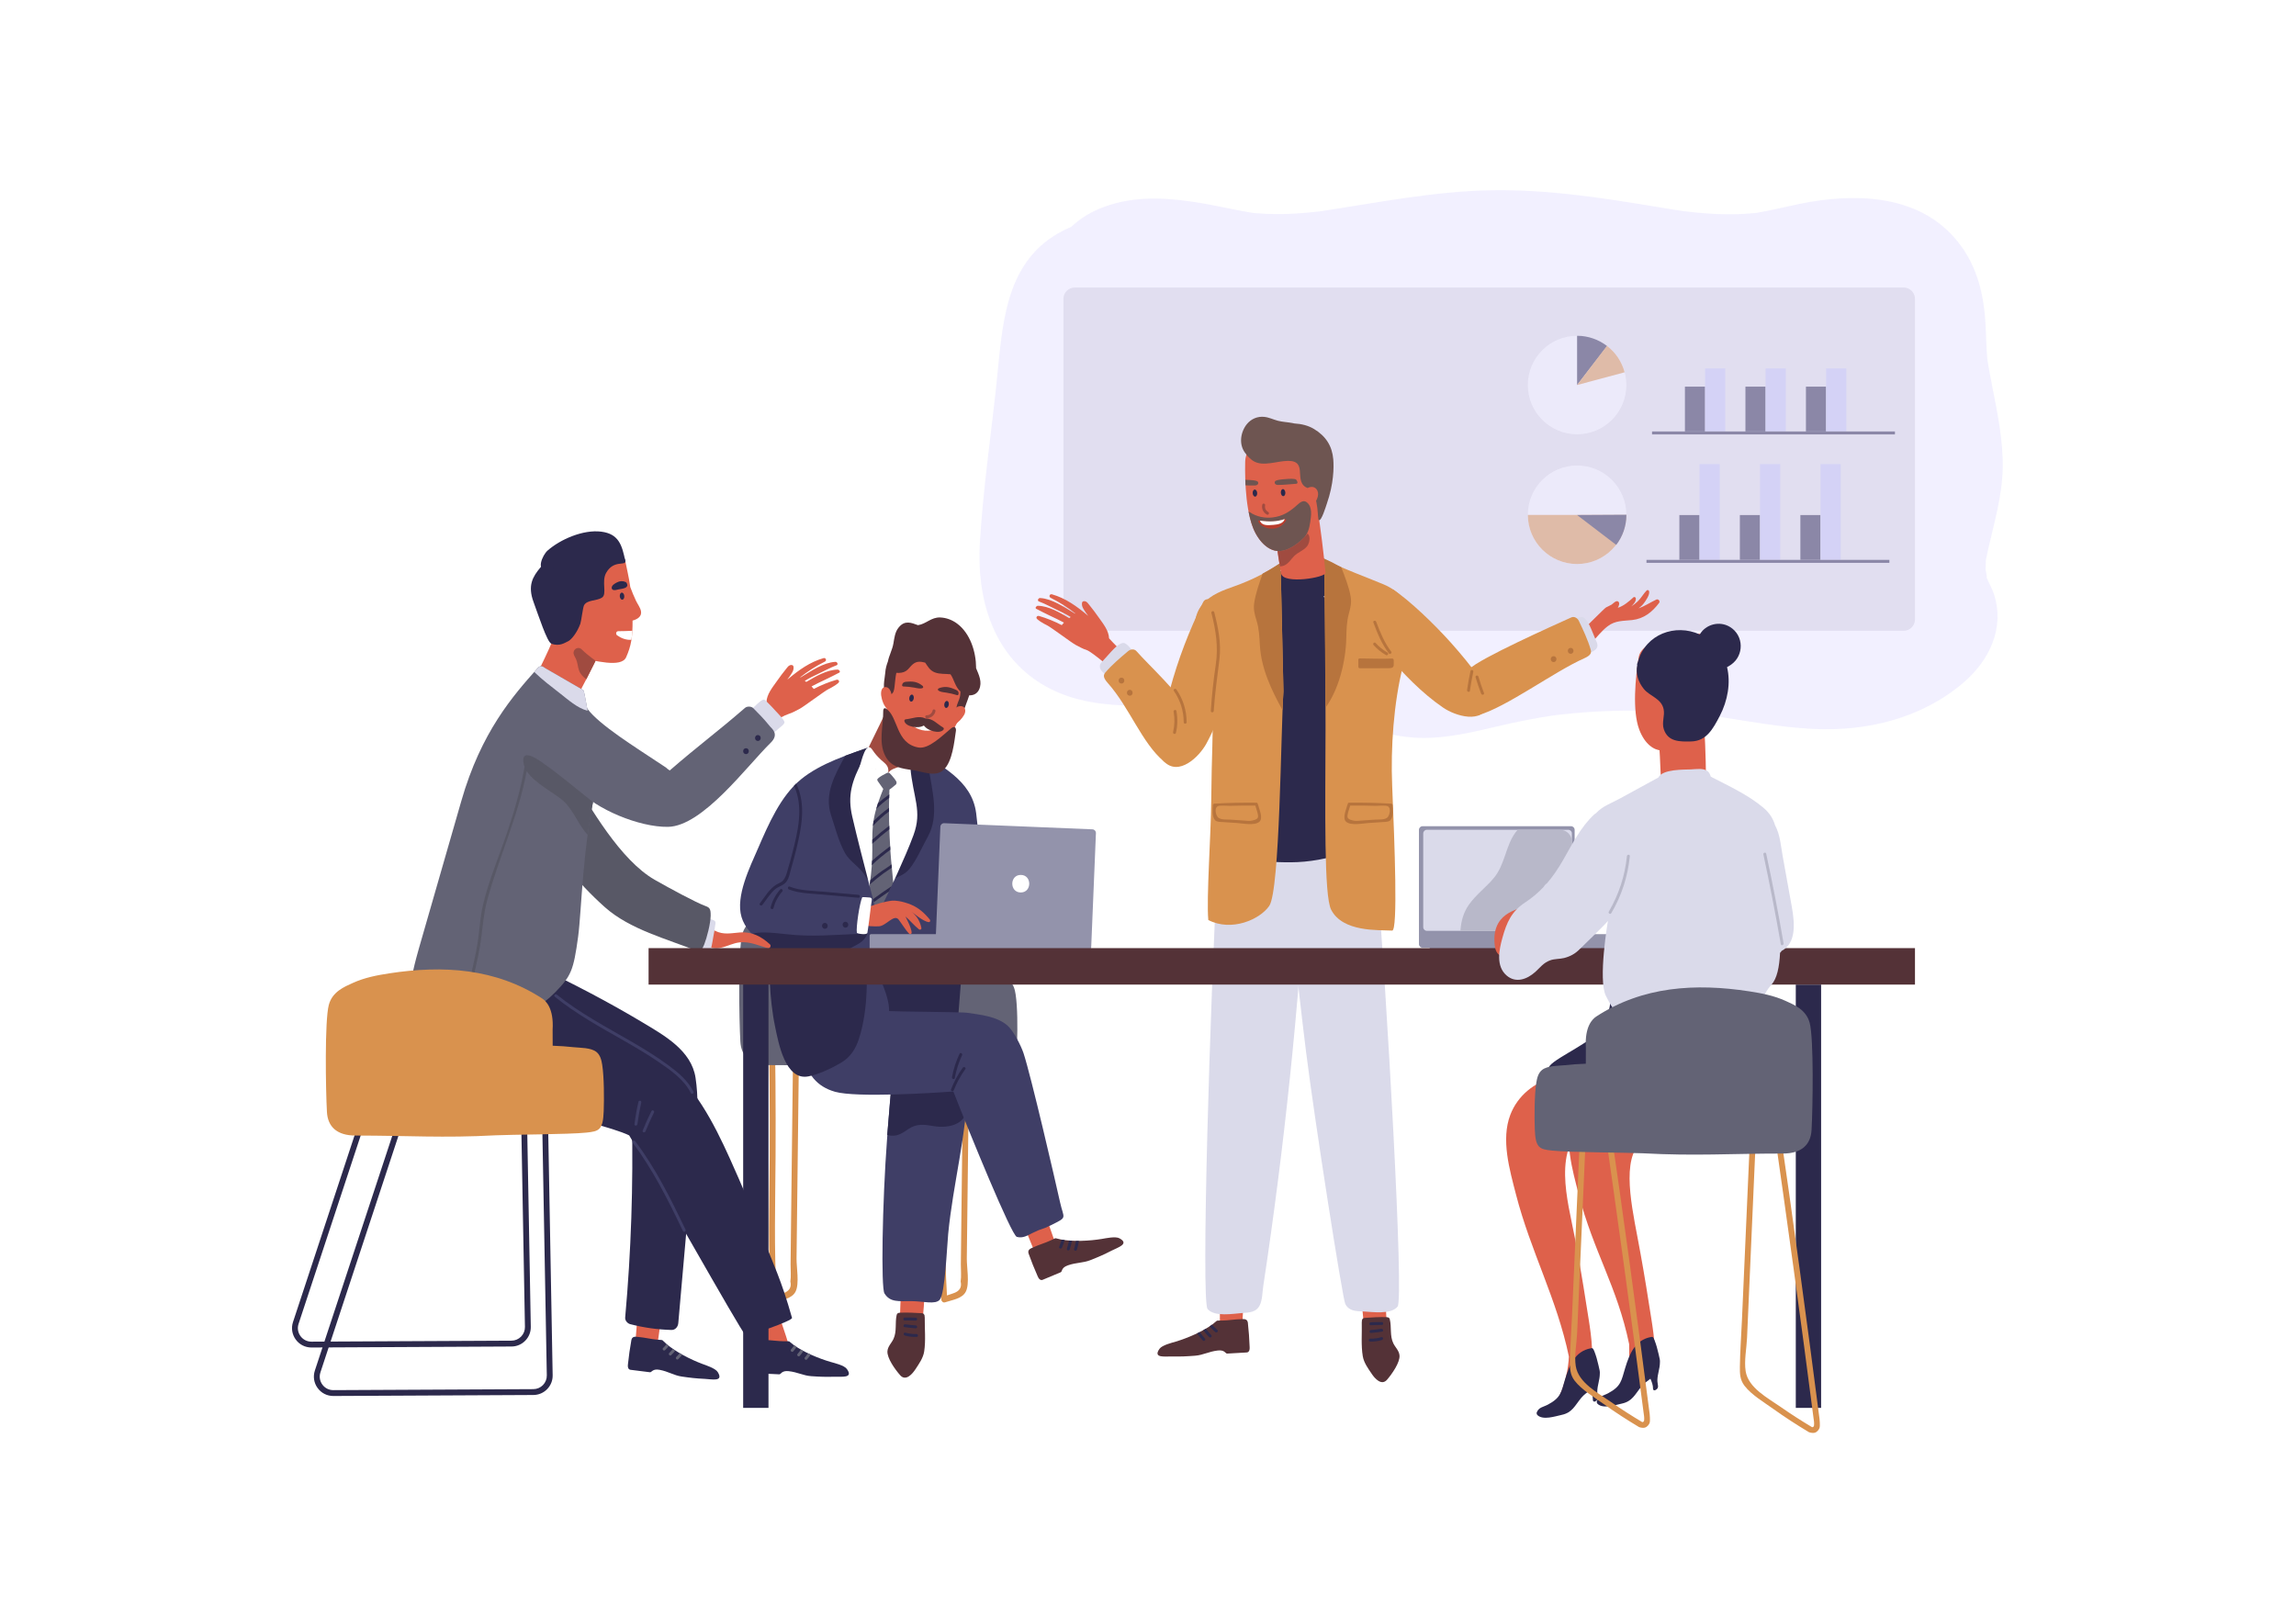 <?xml version="1.0" encoding="utf-8"?>
<!-- Generator: Adobe Illustrator 27.5.0, SVG Export Plug-In . SVG Version: 6.00 Build 0)  -->
<svg version="1.1" id="_1" xmlns="http://www.w3.org/2000/svg" xmlns:xlink="http://www.w3.org/1999/xlink" x="0px" y="0px"
	 viewBox="0 0 2570.841 1800" style="enable-background:new 0 0 2570.841 1800;" xml:space="preserve">
<rect x="0" y="0" style="fill:#FFFFFF;" width="2570.841" height="1800"/>
<g>
	<path style="fill:#DCDAE0;" d="M2131.543,706.361h-928.141c-6.996,0-12.667-5.671-12.667-12.667V334.651
		c0-6.996,5.671-12.667,12.667-12.667h928.141c6.996,0,12.667,5.671,12.667,12.667v359.043
		C2144.21,700.69,2138.539,706.361,2131.543,706.361z"/>
	<circle style="fill:#F3F3F5;" cx="1765.879" cy="431.173" r="55.168"/>
	<circle style="fill:#F3F3F5;" cx="1765.879" cy="576.445" r="55.168"/>
	<path style="fill:#D9924E;" d="M1710.718,576.591c0.079,30.4,24.741,55.022,55.161,55.022c30.42,0,55.081-24.622,55.161-55.022
		H1710.718z"/>
	<path style="fill:#2C294C;" d="M1799.573,387.557c-9.326-7.215-20.991-11.552-33.694-11.552v55.168L1799.573,387.557z"/>
	<path style="fill:#2C294C;" d="M1809.682,610.203c7.163-9.366,11.435-21.055,11.364-33.757l-55.167,0.307L1809.682,610.203z"/>
	<path style="fill:#D9924E;" d="M1819.111,416.892c-3.047-11.39-9.699-21.909-19.804-29.606l-33.428,43.887L1819.111,416.892z"/>
	<rect x="1886.624" y="432.964" style="fill:#2C294C;" width="22.583" height="50.197"/>
	<rect x="1909.207" y="412.594" style="fill:#C2C2ED;" width="22.583" height="70.568"/>
	<rect x="1954.374" y="432.964" style="fill:#2C294C;" width="22.583" height="50.197"/>
	<rect x="1976.958" y="412.594" style="fill:#C2C2ED;" width="22.583" height="70.568"/>
	<rect x="2022.125" y="432.964" style="fill:#2C294C;" width="22.583" height="50.197"/>
	<rect x="2044.708" y="412.594" style="fill:#C2C2ED;" width="22.583" height="70.568"/>
	<rect x="1849.797" y="483.162" style="fill:#2C294C;" width="271.983" height="3.305"/>
	<rect x="1880.391" y="576.785" style="fill:#2C294C;" width="22.584" height="50.197"/>
	<rect x="1902.974" y="519.7" style="fill:#C2C2ED;" width="22.583" height="107.282"/>
	<rect x="1948.141" y="576.785" style="fill:#2C294C;" width="22.583" height="50.197"/>
	<rect x="1970.724" y="519.7" style="fill:#C2C2ED;" width="22.583" height="107.282"/>
	<rect x="2015.891" y="576.785" style="fill:#2C294C;" width="22.584" height="50.197"/>
	<rect x="2038.475" y="519.7" style="fill:#C2C2ED;" width="22.583" height="107.282"/>
	<rect x="1843.564" y="626.982" style="fill:#2C294C;" width="271.982" height="3.305"/>
	<path style="opacity:0.51;fill:#E6E1FF;" d="M2224.393,646.703c0.75,0.864-0.462-6.361-1.17-8.669
		c0.159-3.216,0.296-8.487,0.393-10.949c0.08-0.389,0.156-0.753,0.248-1.202c0.749-3.601,1.473-7.202,2.288-10.789
		c6.811-29.967,15.571-59.27,16.267-90.295c0.714-31.849-6.193-63.747-12.24-94.868c-1.328-6.834-2.646-13.671-3.812-20.535
		c-0.433-2.545-0.856-5.094-1.239-7.648c-0.066-0.849-0.141-1.83-0.233-3.061c-0.939-12.474-1.005-24.975-1.802-37.454
		c-2.278-35.736-10.962-68.347-35.193-95.595c-43.496-48.913-113.784-49.343-172.742-37.354c-12.691,2.58-25.269,5.694-37.974,8.206
		c-3.72,0.736-7.445,1.405-11.18,2.05c-8.298,0.612-16.522,1.296-24.848,1.411c-14.548,0.2-29.08-0.641-43.551-2.093
		c-4.089-0.41-8.172-0.871-12.25-1.376c-8.306-1.192-16.589-2.548-24.865-3.924c-63.064-10.486-125.727-20.507-189.871-19.493
		c-62.75,0.992-123.726,13.044-185.51,22.541c-2.107,0.324-4.217,0.633-6.327,0.944c-1.508,0.18-4.787,0.595-5.498,0.665
		c-7.163,0.71-14.308,1.441-21.494,1.888c-15.391,0.957-30.716,0.814-46.089-0.374c-0.101-0.008-2.122-0.253-3.819-0.45
		c-2.356-0.409-6.505-1.089-7.276-1.229c-6.909-1.25-13.783-2.673-20.659-4.08c-13.715-2.807-27.407-5.48-41.272-7.43
		c-34.893-4.907-69.287-5.468-102.276,8.453c-11.735,4.952-22.048,11.803-30.954,20.054c-4.99,2.098-9.954,4.518-14.876,7.368
		c-61.192,35.435-62.239,106.912-68.896,169.037c-6.318,58.96-14.991,118.2-18.527,177.397
		c-3.686,61.717,14.152,125.137,70.071,158.652c49.064,29.405,107.731,24.039,162.287,21.983
		c28.538-1.075,57.146-1.264,85.653,0.674c7.088,0.482,14.158,1.454,21.242,1.877c0.705,0.042,1.242,0.073,1.695,0.098
		c3.218,0.455,6.437,0.982,9.634,1.526c14.968,2.551,29.798,5.917,44.35,10.258c32.003,9.546,61.292,21.913,95.286,23.342
		c31.997,1.345,64.108-7.004,95.046-14.156c14.262-3.297,28.593-6.247,43.027-8.692c4.131-0.7,8.271-1.345,12.412-1.982
		c-0.037,0.005,2.712-0.368,4.568-0.627c1.863-0.215,4.607-0.542,4.568-0.538c5.209-0.556,10.413-1.116,15.63-1.59
		c30.255-2.749,60.692-3.552,91.049-2.399c14.658,0.557,29.299,1.554,43.896,3.002c5.46,0.542,10.911,1.172,16.357,1.84
		c1.629,0.224,4.439,0.6,5.063,0.697c5.095,0.792,10.193,1.556,15.287,2.357c31.624,4.972,63.401,10.504,95.414,12.109
		c60.415,3.029,121.586-11.695,168.299-51.379c29.203-24.808,47.075-61.148,34.661-99.549
		C2230.566,658.937,2226.962,652.96,2224.393,646.703z"/>
	<g>
		<path style="fill:#D9924E;" d="M893.034,1312.842c0.781-66.492,1.596-132.984,2.331-199.477c0.047-4.241-6.535-4.244-6.588,0
			c-0.718,57.912-1.371,115.825-2.052,173.738c-0.327,27.884-0.654,55.768-0.982,83.652c-0.176,15.015-0.353,30.029-0.529,45.043
			c-0.07,5.966,0.713,13.417-0.226,19.304c1.582,6.645-1.329,11.1-8.731,13.364c-2.195,0.743-4.389,1.486-6.585,2.228
			c-3.186-52.044-1.539-104.199-1.257-156.303c0.298-55.164-0.138-110.335-1.404-165.486c-0.097-4.197-6.619-4.214-6.534,0
			c1.107,55.157,1.644,110.318,1.342,165.486c-0.295,53.61-2.075,107.276,1.497,160.818c0.134,2.01,2.019,3.916,4.18,3.184
			c8.024-2.715,19.298-3.939,23.35-12.105c4.395-8.858,0.938-27.094,1.053-36.926
			C892.279,1377.19,892.656,1345.016,893.034,1312.842z"/>
		<path style="fill:#D9924E;" d="M1083.682,1312.842c0.781-66.492,1.595-132.984,2.331-199.477c0.047-4.241-6.535-4.244-6.588,0
			c-0.718,57.912-1.371,115.825-2.052,173.738c-0.327,27.884-0.654,55.768-0.982,83.652c-0.176,15.015-0.353,30.029-0.529,45.043
			c-0.07,5.966,0.713,13.417-0.226,19.304c1.581,6.645-1.329,11.1-8.731,13.364c-2.195,0.743-4.389,1.486-6.585,2.228
			c-3.186-52.044-1.539-104.199-1.258-156.303c0.298-55.164-0.138-110.335-1.404-165.486c-0.097-4.197-6.619-4.214-6.534,0
			c1.107,55.157,1.644,110.318,1.341,165.486c-0.294,53.61-2.075,107.276,1.497,160.818c0.135,2.01,2.019,3.916,4.181,3.184
			c8.024-2.715,19.299-3.939,23.35-12.105c4.395-8.858,0.938-27.094,1.053-36.926
			C1082.926,1377.19,1083.303,1345.016,1083.682,1312.842z"/>
		<path style="fill:#636375;" d="M828.971,1166.335c0.922,16.419,11.047,26.41,32.149,26.41c59.58,0,97.412,2.916,156.947-0.299
			c14.847-0.802,81.93-0.954,101.293-2.999c14.195-1.5,18.758-2.699,19.518-23.992c0.509-14.265,0.464-38.012-1.672-51.876
			c-0.859-5.568-2.302-11.172-6.531-14.5c-6.27-4.934-18.197-4.486-25.205-5.263c-7.903-0.876-15.813-1.398-23.735-1.681
			c-0.053-7.223-0.091-13.442-0.066-17.838c1.484-24.147-7.619-32.394-11.652-35.019c-51.96-33.812-110.926-37.469-171.393-28.162
			c-13.696,2.108-27.54,4.745-40.749,10.767c-9.319,4.249-22.798,9.646-26.783,24.482
			C826.331,1064.094,827.6,1141.921,828.971,1166.335z"/>
	</g>
	<path style="fill:#9393AB;" d="M1592.862,1061.298h166.2c2.247,0,4.069-1.822,4.069-4.069V929.29c0-2.247-1.822-4.07-4.07-4.07
		h-166.2c-2.247,0-4.069,1.822-4.069,4.069v127.939C1588.792,1059.476,1590.614,1061.298,1592.862,1061.298z"/>
	<path style="fill:#DADAEA;" d="M1597.677,1042.394h158.309c2.248,0,4.07-1.822,4.07-4.07V933.265c0-2.247-1.822-4.07-4.07-4.07
		h-158.309c-2.247,0-4.069,1.822-4.069,4.069v105.059C1593.608,1040.572,1595.43,1042.394,1597.677,1042.394z"/>
	<path style="fill:#9393AB;" d="M1838.078,1046.115h-237.214v17.697h237.214c0.853,0,1.545-0.692,1.545-1.545v-14.608
		C1839.623,1046.806,1838.931,1046.115,1838.078,1046.115z"/>
	<path style="fill:#B8B8C9;" d="M1746.722,1042.394c7.364,0,13.334-5.97,13.334-13.334v-86.53c0-7.364-5.97-13.334-13.334-13.334
		h-47.402c-0.812,0.956-1.641,1.894-2.386,2.923c-11.325,15.63-11.706,35.989-24.32,51.116
		c-8.678,10.407-19.848,18.537-27.722,29.659c-6.519,9.207-8.943,19.091-9.654,29.5H1746.722z"/>
	<path style="fill:#DE614B;" d="M1528.852,1497.891c0.182,1.142,24.573,0.746,24.529-0.078c-0.473-8.859-2.19-49.446-3.28-60.644
		c-0.148-1.528-1.216-2.027-2.262-1.818c-0.343-0.554-0.873-0.978-1.608-1.093c-6.249-0.978-21.088-5.582-22.035,4.93
		C1523.376,1448.312,1527.454,1489.13,1528.852,1497.891z"/>
	<path style="fill:#543237;" d="M1524.779,1480.605c-0.007-0.263,0.081-0.461,0.121-0.693c-0.271-1.779,0.695-3.869,3.021-4.059
		c8.171-0.666,16.363-1.049,24.563-0.894c0.308,0.006,0.549,0.109,0.813,0.178c1.263-0.006,2.477,0.658,2.871,2.273
		c2.167,8.877-0.161,18.469,3.952,26.915c2.234,4.587,6.434,8.138,6.924,13.546c0.703,7.74-8.405,20.766-13.928,27.162
		c-6.307,7.305-13.883-1.626-17.118-6.437c-4.137-6.15-8.841-12.429-10.091-19.841
		C1523.856,1506.601,1525.1,1492.936,1524.779,1480.605z"/>
	<path style="fill:#2C294C;" d="M1547.172,1480.496c-4.097-0.081-8.197,0.026-12.286,0.296c-2.089,0.138-2.058,3.384,0.042,3.262
		c4.095-0.237,8.184-0.328,12.286-0.299C1549.319,1483.77,1549.263,1480.537,1547.172,1480.496z M1546.621,1488.042
		c-3.859,0.614-7.729,1.052-11.622,1.373c-2.078,0.171-2.057,3.407,0.042,3.259c4.186-0.295,8.348-0.815,12.488-1.498
		C1549.601,1490.835,1548.666,1487.716,1546.621,1488.042z M1534.073,1502.341c4.515,0.121,8.958-0.408,13.281-1.731
		c1.961-0.6,1.438-3.765-0.584-3.19c-4.078,1.158-8.164,1.758-12.41,1.673C1532.272,1499.051,1531.972,1502.285,1534.073,1502.341z"
		/>
	<path style="fill:#DE614B;" d="M1366.18,1489.019c0.067,1.154,24.374,3.208,24.413,2.384c0.419-8.862,2.782-49.416,2.821-60.668
		c0.006-1.535-1.006-2.14-2.067-2.035c-0.286-0.586-0.77-1.061-1.49-1.249c-6.12-1.6-20.422-7.67-22.419,2.694
		C1365.706,1439.14,1365.668,1480.162,1366.18,1489.019z"/>
	<path style="fill:#543237;" d="M1312.278,1519.03c9.51,0.217,16.685-0.107,26.039-0.856c8.901-0.712,15.117-4.635,25.237-5.827
		c7.856-0.925,8.595,3.556,10.396,3.459c7.269-0.393,14.559-0.801,21.889-1.246c0.509-0.031,3.729-0.085,3.403-5.875
		c-0.347-9.259-0.998-18.498-2.033-27.707c-0.822-4.593-4.947-3.768-7.879-3.712c-6.827,0.129-13.983,1.468-20.98,1.57
		c-8.255,0.119-4.153-0.67-10.625,4.135c-11.095,8.236-28.012,15.469-41.318,19.456c-4.231,1.268-15.186,3.902-18.109,8.026
		C1290.654,1521.23,1304.422,1518.851,1312.278,1519.03z"/>
	<path style="fill:#2C294C;" d="M1350.097,1487.996c-0.941,0.556-1.882,1.108-2.86,1.649c2.04,2.662,4.194,5.232,6.577,7.6
		c1.479,1.471,3.924-0.65,2.448-2.159C1354.059,1492.834,1352.039,1490.451,1350.097,1487.996z M1340.353,1493.181
		c1.937,2.784,4.053,5.432,6.398,7.907c1.441,1.523,3.886-0.616,2.451-2.162c-2.118-2.28-4.018-4.71-5.818-7.218
		C1342.388,1492.215,1341.367,1492.693,1340.353,1493.181z M1357.055,1483.476c-0.873,0.636-1.8,1.26-2.736,1.882
		c2.037,2.165,4.131,4.276,6.347,6.26c1.543,1.382,4.01-0.733,2.453-2.163C1361.022,1487.53,1359.018,1485.524,1357.055,1483.476z"
		/>
	<path style="fill:#DADAEA;" d="M1464.438,919.557c0.009-0.061,0.017-0.123,0.026-0.185c1.194-8.28-10.879-11.327-12.837-2.958
		c-0.699,2.99-1.36,5.987-2.031,8.982c0.057-0.755,0.113-1.51,0.171-2.265c0.57-7.475-11.497-8.324-12.992-1.199
		c-0.428,2.043-0.801,4.095-1.22,6.139c-3.263-3.761-10.351-3.808-11.269,2.403c-0.59,3.997-1.141,7.999-1.718,11.997
		c-3.457-1.385-7.798-0.263-8.535,4.441c-1.761,11.484-3.523,22.968-5.284,34.452c0.437-8.717,0.876-17.433,1.313-26.15
		c0.194-3.876-3.146-6.026-6.499-6.138c0.053-0.87,0.106-1.74,0.158-2.61c0.36-5.957-7.451-7.807-11.185-4.53
		c-2.687-4.391-11.247-4.221-12.194,1.921c-1.578,10.225-3,20.471-4.299,30.731c0.105-2.231,0.186-4.462,0.297-6.693
		c0.418-8.38-12.563-7.745-13.014,0.553c-8.322,153.091-18.653,488.647-11.165,497.46c7.719,9.085,28.757,5.191,38.674,4.471
		c8.1-0.588,15.797-0.702,19.787-8.828c2.914-5.935,2.868-14.764,3.833-21.135c1.604-10.595,3.175-21.194,4.712-31.798
		c11.069-76.352,20.399-152.955,27.982-229.732c8.377-84.831,14.627-169.859,18.799-254.999
		C1466.042,921.98,1465.423,920.557,1464.438,919.557z"/>
	<path style="fill:#DADAEA;" d="M1438.504,919.893c-0.01-0.062-0.02-0.123-0.032-0.184c-1.408-8.246,10.582-11.605,12.756-3.29
		c0.777,2.971,1.515,5.95,2.264,8.927c-0.077-0.753-0.152-1.507-0.23-2.26c-0.764-7.458,11.277-8.619,12.956-1.535
		c0.481,2.031,0.907,4.072,1.379,6.105c3.165-3.844,10.249-4.075,11.328,2.111c0.693,3.98,1.348,7.966,2.028,11.948
		c3.42-1.474,7.789-0.465,8.648,4.218c2.058,11.434,4.117,22.868,6.175,34.303c-0.662-8.703-1.327-17.405-1.99-26.107
		c-0.294-3.87,2.989-6.105,6.338-6.304c-0.075-0.869-0.151-1.737-0.226-2.605c-0.514-5.945,7.247-7.998,11.064-4.818
		c2.573-4.459,11.134-4.511,12.24,1.604c1.843,10.18,3.53,20.386,5.095,30.609c-0.163-2.227-0.303-4.456-0.471-6.682
		c-0.634-8.367,12.358-8.069,13.024,0.216c12.288,152.823,31.315,487.998,24.057,497.003c-7.481,9.282-28.613,5.935-38.545,5.472
		c-8.112-0.378-15.81-0.292-20.009-8.313c-3.067-5.857-34.272-205.068-43.843-281.622c-10.573-84.585-19.025-169.422-25.403-254.427
		C1436.963,922.357,1437.545,920.918,1438.504,919.893z"/>
	<path style="fill:#DE614B;" d="M1163.057,1343.293c-5.282-9.137-16.807,1.284-22.064,4.801c-0.619,0.413-0.92,1.021-0.999,1.668
		c-1.036,0.25-1.795,1.152-1.286,2.601c3.723,10.618,19.244,48.159,22.543,56.394c0.307,0.766,22.599-9.139,22.284-10.252
		C1181.117,1389.969,1167.64,1351.224,1163.057,1343.293z"/>
	<path style="fill:#543237;" d="M1253.444,1386.69c-4.435-2.425-15.436,0.01-19.794,0.726c-13.707,2.25-32.083,3.165-45.666,0.627
		c-7.923-1.481-3.89-2.57-11.361,0.942c-6.333,2.977-13.352,4.91-19.545,7.787c-2.659,1.235-6.729,2.301-5.454,6.791
		c3.107,8.73,6.572,17.319,10.319,25.794c2.246,5.346,5.163,3.983,5.634,3.788c6.784-2.813,13.514-5.642,20.219-8.476
		c1.661-0.702,0.361-5.054,7.827-7.666c9.618-3.365,16.925-2.564,25.237-5.826c8.736-3.428,15.327-6.283,23.779-10.647
		C1251.622,1396.923,1265.04,1393.026,1253.444,1386.69z"/>
	<path style="fill:#DE614B;" d="M1035.487,1433.861c-1.083-10.498-15.861-5.703-22.098-4.644c-0.733,0.124-1.257,0.555-1.593,1.114
		c-1.048-0.196-2.109,0.318-2.237,1.847c-0.945,11.212-2.136,51.817-2.494,60.682c-0.034,0.824,24.36,0.904,24.528-0.24
		C1032.878,1483.842,1036.426,1442.974,1035.487,1433.861z"/>
	<path style="fill:#3F3E66;" d="M1075.107,1208.34c0.163-1.875,0.365-3.746,0.523-5.622c0.525-6.23-8.508-8.445-11.801-4.396
		c-3.277-0.793-7.313,0.58-8.437,4.38c-0.431,1.455-0.809,2.921-1.228,4.378c-0.459-5.411-7.328-6.896-10.998-3.749
		c0.013-0.176,0.029-0.352,0.041-0.528c0.531-7.604-10.914-8.708-12.967-1.755c-0.492,1.666-0.98,3.333-1.47,5
		c-2.353-2.274-6.652-2.389-9.327-0.144c0.016-0.312,0.041-0.625,0.057-0.937c0.348-6.875-10.336-8.917-12.629-2.952
		c-3.534-0.482-7.724,1.583-8.148,6.19c-1.392,15.093-3.373,39.173-5.418,66.458c-5.527,73.729-6.881,167.332-2.988,173.7
		c6.24,10.206,15.712,8.681,30.036,8.705c13.466,0.024,27.037,4.2,31.947-1.638c5.953-7.078,7.953-58.538,9.39-73.57
		c5.338-55.846,20.871-111.501,21.822-167.59C1083.604,1208.889,1078.929,1207.042,1075.107,1208.34z"/>
	<path style="fill:#2C294C;" d="M1082.867,1234.559c-3.337-28.357-31.363-26.288-53.385-21.535
		c-10.06,2.172-24.763,3.817-31.976,12.161c-0.056,0.065-0.096,0.145-0.151,0.21c-1.366,15.188-2.684,30.38-3.958,45.576
		c0.461,0.141,0.928,0.265,1.402,0.372c2.323,0.526,4.805,0.642,7.441,0.288c5.757-0.774,10.587-4.388,15.254-7.526
		c8.819-5.929,17.479-4.882,27.453-3.11C1063.536,1264.296,1085.664,1258.325,1082.867,1234.559z"/>
	<path style="fill:#2C294C;" d="M1068.044,1034.195c-2.318,8.208-4.602,16.423-6.782,24.656c0.111-5.117,0.223-10.235,0.334-15.352
		c0.19-8.711-12.186-8.181-13.193,0c-0.988,8.035-1.979,16.07-2.969,24.105c-0.326-4.529-0.65-9.059-0.976-13.589
		c-0.575-7.984-11.062-8.446-12.953-1.494c-2.705,0.431-4.987,2.467-4.86,6.249c0.141,4.212,0.281,8.423,0.422,12.635
		c-1.841-6.573-3.845-13.114-6.092-19.61c-2.452-7.098-12.497-5.794-12.984,1.757c-0.286,4.431-0.474,8.857-0.589,13.28
		c-2.33-4.447-4.749-8.86-7.365-13.197c-3.362-5.576-12.318-3.287-12.318,3.337c0,0.567,0.029,1.126,0.037,1.691
		c-1.15-0.976-2.331-1.91-3.566-2.768c-0.658-0.457-1.357-0.728-2.065-0.87c-0.836-7.194-12.642-6.784-13.043,1.197
		c-0.456,9.065,0.922,17.929,3.436,26.598c6.034,20.806,18.614,40.492,28.11,59.145c11.632,22.846,20.272,48.941,49.416,52.114
		c24.979,2.719,20.811-29.52,22.109-45.975c2.95-37.385,5.899-74.769,8.846-112.154
		C1081.595,1028.391,1070.019,1027.204,1068.044,1034.195z"/>
	<path style="fill:#3F3E66;" d="M1186.916,1346.209c-5.643-25.509-32.381-140.875-40.832-166.698
		c-2.655-8.114-11.182-24.964-17.723-30.791c-12.096-10.778-30.786-12.334-46.284-14.695c-4.193-0.639-82.37-1.3-86.571-1.76
		c0.85-16.247-15.005-50.847-26.215-61.567c-19.039-18.206-51.392,15.152-75.331,20.972c-3.559,0.865-5.857,4.282-5.982,7.798
		c-0.631,1.161-0.955,2.59-0.754,4.344c2.986,26.073,6.16,52.536,11.885,78.17c4.577,20.489,15.227,34.804,35.883,40.644
		c23.722,6.707,108.679,1.485,132.465-0.359c18.073,46.328,65.051,161.18,71.089,162.845c6.749,1.862,11.907-1.582,17.434-4.306
		c12.677-6.247,8.637-2.705,21.281-9.018C1195.82,1362.52,1191.133,1365.274,1186.916,1346.209z"/>
	<path style="fill:#2C294C;" d="M968.353,1058.48c-0.304-2.984-2.19-4.892-4.44-5.753c0.191-3.724,0.384-7.449,0.575-11.173
		c0.386-7.513-11.003-8.828-12.947-1.753c-0.252,0.913-0.496,1.826-0.745,2.739c-1.192,1.058-2.022,2.625-2.127,4.711
		c-0.07,1.403-0.213,2.791-0.298,4.19c-0.411,1.521-0.811,3.044-1.218,4.566c0.182-3.56,0.366-7.12,0.548-10.679
		c0.241-4.717-4.56-7.108-8.421-6.284c0.04-1.079,0.093-2.157,0.131-3.236c0.266-7.372-11.311-9.057-12.964-1.755
		c-1.646,7.276-3.197,14.572-4.766,21.865c-0.321-3.429-0.661-6.858-1.048-10.289c-0.796-7.042-10.781-9.411-12.985-1.757
		c-0.922,3.197-1.735,6.415-2.59,9.625c-0.351-2.614-0.695-5.228-1.09-7.841c-0.954-6.31-11.772-6.305-12.736,0
		c-0.158,1.029-0.279,2.061-0.433,3.091c-1.163-4.673-5.698-6.291-9.105-4.753c-2.411-5.078-10.522-4.961-12.175,0.559
		c-3.666-0.748-8.014,1.285-8.059,6.136c-0.301,33.127-0.345,66.666,6.472,99.244c3.669,17.537,11.238,60.515,37.229,55.443
		c11.698-2.283,26.285-9.212,36.639-15.332c10.374-6.132,16.368-15.52,19.99-26.842
		C972.253,1130.498,971.786,1092.197,968.353,1058.48z"/>
	<path style="fill:#DE614B;" d="M1854.536,671.437c-7.102,3.461-13.157,7.434-19.848,9.875c2.07-1.552,4.017-3.258,5.635-5.354
		c2.211-2.861,7.278-10.015,6.159-13.978c-0.334-1.182-1.874-1.613-2.748-0.726c-3.719,3.773-6.099,8.542-10.045,12.285
		c-2.23,2.115-4.598,3.97-7.136,5.497c2.608-2.416,5.313-5.446,5.101-8.848c-0.089-1.426-1.732-2.165-2.808-1.163
		c-4.198,3.91-10.996,9.848-17.431,11.606c1.214-1.687,2.733-5.699,0.288-7.121c-2.349-1.368-5.591,2.585-7.295,3.629
		c-1.677,1.026-5.825,2.865-6.098,3.082c-1.717,0.889-21.232,20.834-22.827,21.925c-11.84,4.71-2.322-0.482-10.138,8.558
		c-2.131,2.465,1.995,5.379,4.108,2.941c1.11-1.279,2.234-2.675,3.367-4.107c-0.456,1.417,0.512,2.878,1.8,3.277
		c-0.361,0.86-0.783,1.658-1.099,2.566c-0.831,2.382,1.888,4.352,3.896,2.923c-0.101,1.981,2.59,3.789,4.164,2.118
		c5.918-6.28,11.656-13.843,18.51-19.105c8.587-6.592,17.427-5.839,27.493-6.952c12.975-1.435,22.425-8.93,30.095-19.131
		C1859.203,673.203,1856.809,670.328,1854.536,671.437z"/>
	<path style="fill:#3F3E66;" d="M1092.999,910.545c-4.905-37.727-40.946-53.278-69.651-72.563
		c-6.892-4.631-13.368,1.003-14.167,7.443c-6.678-0.849-13.481-1.137-20.204-1.02c-0.119-5.874-4.685-11.476-11.818-8.968
		c-26.924,9.469-57.929,19.024-80.367,37.35c-22.733,18.566-36.533,50.716-47.954,77.097c-9.042,20.888-25.455,53.724-18.555,77.019
		c7.018,23.698,37.328,39.118,58.844,46.162c5.294,1.733,78.886,1.68,106.006,0.654c24.488-0.927,52.095-0.452,75.602-8.395
		c16.566-5.598,22.944-15.802,22.767-30.388c0.026-0.162,0.068-0.316,0.087-0.481
		C1098.348,993.891,1098.271,951.093,1092.999,910.545z"/>
	<path style="fill:#DE614B;" d="M1175.74,689.535c5.276,2.398,10.444,4.999,15.57,7.688c-0.901,0.917-1.708,1.869-2.447,2.836
		c-8.173-4.252-16.624-7.714-25.527-10.298c-1.509-0.439-3.03,0.623-2.811,2.298c0.234,1.789,7.758,6.23,11.683,8.089
		c4.573,2.165,27.665,19.681,32.287,22.085c4.379,2.278,7.789,4.29,12.427,5.81c5.759,1.887,28.943,22.273,34.025,25.503
		c1.724,1.095,18.379-9.361,17.885-10.513c0.218-0.349-26.976-27.695-26.996-28.186c-0.379-8.754-6.487-16.161-11.338-23.04
		c-3.512-4.982-7.137-9.934-11.018-14.638c-1.721-2.085-2.812-3.966-5.647-3.933c-1.19,0.014-2.098,0.659-2.29,1.872
		c-0.684,4.32,2.097,7.553,4.404,11.062c0.809,1.232,1.734,2.365,2.593,3.553c-0.32-0.267-0.642-0.538-0.963-0.806
		c-12.01-10.025-24.449-19.037-39.657-23.369c-2.604-0.742-3.91,2.692-1.507,3.896c10.007,5.017,19.306,10.95,27.954,17.783
		c-0.137-0.055-0.273-0.11-0.41-0.165c-0.226-0.091-0.441-0.115-0.652-0.127c-11.693-7.075-25.343-16.518-38.701-17.229
		c-2.076-0.111-3.398,3.01-1.436,3.761c8.068,3.092,13.949,6.56,20.892,9.753c5.055,2.324,10.093,4.849,14.852,7.785
		c-0.563,0.377-1.128,0.775-1.693,1.184c-10.629-6.268-22.95-13.556-35.09-13.801c-1.695-0.035-3.565,2.527-1.825,3.399
		C1164.318,683.8,1170.774,687.278,1175.74,689.535z"/>
	<path style="fill:#2C294C;" d="M969.855,982.852c1.829,3.83,7.513,0.487,5.695-3.329c-0.038-0.08-0.085-0.147-0.123-0.226
		c0.99-0.91,1.398-2.321,0.374-3.771c-0.274-0.387-0.546-0.773-0.819-1.16c0.314-0.79,0.306-1.725-0.292-2.719
		c-2.074-3.437-4.146-6.873-6.219-10.309c-2.031-9.242-5.948-25.799-11.42-35.714c-1.609-7.916-2.932-15.914-4.21-23.944
		c1.502-4.721,3.317-9.356,4.309-12.908c2.747-9.821,5.563-19.622,8.414-29.413c0.211-0.724,0.099-1.384-0.151-1.977
		c1.397-3.827,2.648-7.662,3.707-11.538c0.785-1.86,1.629-3.742,2.591-5.702c0.509-1.038,0.434-2.031,0.037-2.858
		c-8.257,2.868-16.806,5.798-25.304,9.023c-11.489,21.159-23.837,42.542-15.897,66.603c4.508,13.664,8.456,29.315,15.379,41.965
		C952.007,965.982,964.403,971.429,969.855,982.852z"/>
	<path style="fill:#2C294C;" d="M1039.586,859.306c-0.63-3.906-6.169-2.545-6.289,1.061c-1.152-1.79-3.688-2.146-5.076-0.839
		c-0.016-0.07-0.033-0.14-0.05-0.21c-0.209-1.413-0.371-2.83-0.621-4.24c-0.276-1.556-1.442-2.251-2.708-2.319
		c-0.158-0.82-0.275-1.644-0.444-2.462c-0.745-3.591-6.761-2.845-6.466,0.875c1.123,14.162,2.242,28.325,3.362,42.487
		c0.227,11.089,0.586,22.174,1.108,33.262c0.039,0.822,0.353,1.437,0.764,1.943c-0.459,2.18-0.842,4.378-1.155,6.604
		c-0.721,2.542-1.523,5.068-2.407,7.578c-5.321,7.749-10.148,15.692-14.57,23.941c-4.017,5.161-8.225,9.938-12.059,13.683
		c-2.82,2.755,0.744,6.705,3.998,5.18c7.613-3.568,16.038-6.164,21.401-12.888c8.232-10.321,14.053-24.418,20.491-35.949
		C1051.99,913.505,1043.676,884.677,1039.586,859.306z"/>
	<path style="fill:#585866;" d="M616.377,1021.68c-0.119-0.664-0.919-1.253-1.587-1.208c-15.748,1.065-31.428,2.713-47.058,4.92
		c-0.881,0.124-1.209,0.763-1.165,1.436c-0.127,0.207-0.221,0.444-0.249,0.729c-0.511,5.077-4.308,16.167,1.052,19.525
		c5.975,3.744,18.539-0.637,24.696-1.848c5.329-1.048,10.665-2.072,15.989-3.145c2.624-0.529,6.349-0.758,8.151-3.152
		C619.37,1034.733,617.216,1026.38,616.377,1021.68z M612.231,1036.629c-3.065,3.01-8.895,3.05-13.044,3.866
		c-4.795,0.944-9.581,1.953-14.389,2.833c-2.743,0.501-5.866,1.477-8.64,1.347c-2.252-0.106-6.879-0.314-7.985-2.876
		c-1.091-2.526,0.745-9.797,1.288-13.343c9.374-1.313,18.769-2.446,28.192-3.331c2.646-0.248,11.521-2.435,14.019-1.153
		C615.754,1026.069,614.447,1034.453,612.231,1036.629z"/>
	<path style="fill:#FFFFFF;" d="M1028.632,841.447c-0.304,0.434-0.579,0.917-0.782,1.508l-0.057,0.164
		c-1.529-2.39-4.999-3.241-7.196-1.563c0.005-0.073,0.012-0.146,0.018-0.22c0.232-3.017-2.095-4.63-4.553-4.736
		c-3.658,1.08-6.382,4.794-6.881,8.824c-6.678-0.849-13.481-1.137-20.204-1.02c-0.119-5.874-4.685-11.476-11.818-8.968
		c-8.217,2.89-1.899,11.682-10.517,14.835c-13.466,24.918-17.687,41.032-12.381,64.119c5.8,25.243,13.023,52.701,19.762,78.869
		c4.269-3.865,10.101-6.335,17.524-6.335c3.15,0,6.005,0.454,8.587,1.256c1.83-3.943,3.529-7.652,4.831-10.562
		c6.277-14.022,12.575-28.003,17.873-42.433c10.018-27.278-0.319-40.935-3.699-76.869
		C1014.049,855.11,1033.619,844.653,1028.632,841.447z"/>
	<path style="fill:#A04B40;" d="M1046.571,789.364c-8.655-7.793-17.428-15.435-26.415-22.845c-0.797-0.657-1.626-1.124-2.462-1.507
		c-5.162-3.023-13.237-1.925-15.602,5.545c-8.729,27.581-23.53,52.287-35.211,78.926c-5.226,11.918,45.429,21.046,47.998,16.49
		c9.818-17.406,24.96-46.234,33.475-64.315C1050.237,797.662,1050.073,792.518,1046.571,789.364z"/>
	<path style="fill:#DE614B;" d="M1077.908,730.719c-11.807-21.523-42.05-27.012-58.178-11.886
		c-9.936,6.352-16.891,14.778-20.171,26.658c-6.047,21.902-9.394,44.528-3.105,71.368c2.969,12.668,12.687,29.344,26.438,32.666
		c21.322,5.152,36.167-17.53,43.693-30.725C1082.305,791.237,1094.017,760.086,1077.908,730.719z"/>
	<path style="fill:#543237;" d="M1092.866,748.068c0.014-0.132,0.074-0.23,0.074-0.371c-0.077-17.705-6.551-38.534-21.41-49.497
		c-5.393-3.979-11.979-6.496-18.719-6.737c-10.302-0.368-15.619,7.217-24.914,8.63c-7.652-2.788-14.649-5.763-21.46,2.336
		c-4.35,5.171-4.971,11.736-6.083,18.15c-1.214,7.008-4.822,13.373-6.183,20.198c-1.485,3.901-2.634,7.884-2.984,12.866
		c-0.505,7.197-3.905,18.176,1.651,23.951c1.088,1.131,2.672,1.134,3.997,0.516c3.895-1.816,4.215-4.989,4.774-9.126
		c0.703-5.201,0.901-10.517,2.034-15.526c1.941,0.229,3.996,0.151,5.999-0.223c3.966-0.74,6.219-2.559,8.719-5.521
		c4.946-5.858,8.516-7.935,16.376-5.959c0.458,0.115,0.893,0.263,1.325,0.415c2.835,4.239,5.154,8.662,10.676,10.797
		c5.583,2.158,11.759,1.43,17.566,2.126c4.124,5.957,5.118,13.98,11.142,19.316c-0.03,3.116-0.396,6.094-1.652,9.29
		c-1.318,3.354-3.421,7.798-2.983,11.484c0.228,1.916,1.338,3.104,3.301,3.3c4.589,0.461,6.476-6.777,7.648-10.037
		c1.114-3.098,2.442-6.434,3.484-9.812c4.505,0.241,8.851-1.714,10.997-6.334C1100.173,763.836,1096.06,755.928,1092.866,748.068z"
		/>
	<path style="fill:#DE614B;" d="M1007.954,794.579c-5.087-0.61-9.7-3.494-12.282-7.95c-0.225-0.388-0.405-0.798-0.59-1.206
		c1.89,0.436,4.037-0.519,3.849-3.001c-0.294-3.883-1.355-11.74-6.166-12.831c-5.875-1.333-6.641,5.34-6.098,9.321
		c1.623,11.881,8.927,20.959,21.287,22.233C1012.18,801.581,1012.083,795.074,1007.954,794.579z"/>
	<path style="fill:#DE614B;" d="M1077.785,791.107c-3.917-1.563-8.83,1.936-11.688,4.242c-2.856,2.304,1.015,7.397,3.959,5.131
		c0.903-0.695,1.819-1.315,2.81-1.855c-0.381,0.486-0.762,0.971-1.143,1.456c-0.783,0.936-1.621,1.825-2.5,2.671
		c-4.275,4.114-9.47,6.353-15.439,6.04c-4.24-0.223-4.192,6.284,0,6.571c10.401,0.711,20.739-5.913,25.8-14.907
		C1081.306,797.392,1081.656,792.652,1077.785,791.107z"/>
	<path style="fill:#2C294C;" d="M1023.137,782.157c-0.336,2.158-1.726,3.733-3.104,3.518c-1.378-0.215-2.222-2.138-1.886-4.296
		c0.336-2.158,1.726-3.733,3.104-3.518C1022.63,778.076,1023.474,779.999,1023.137,782.157z"/>
	<path style="fill:#2C294C;" d="M1062.342,789.243c-0.336,2.158-1.726,3.733-3.104,3.519c-1.378-0.215-2.222-2.139-1.886-4.296
		c0.336-2.158,1.726-3.733,3.104-3.518C1061.834,785.162,1062.678,787.085,1062.342,789.243z"/>
	<path style="fill:#543237;" d="M1032.757,767.81c-4.731-3.704-9.233-4.878-15.306-4.507c-3.493,0.213-6.895,0.012-7.371,4.081
		c-0.087,0.745,0.686,1.308,1.341,1.341c4.35,0.214,7.981,0.48,12.259,1.295c3.597,0.685,6.699,1.609,9.381,0.474
		C1033.897,770.139,1034.115,768.872,1032.757,767.81z"/>
	<path style="fill:#543237;" d="M1051.649,770.578c5.682-1.955,10.32-1.593,15.939,0.742c3.231,1.343,6.513,2.265,5.633,6.265
		c-0.161,0.732-1.076,1.013-1.705,0.829c-4.181-1.219-7.7-2.154-12.009-2.782c-3.623-0.527-6.857-0.668-9.021-2.617
		C1049.81,772.407,1050.018,771.139,1051.649,770.578z"/>
	<path style="fill:#FFFFFF;" d="M1045.744,814.663c-10.042-1.235-16.288-3.283-23.342-5.569c-1.609-0.521-2.327,1.349-1.24,2.542
		c5.467,6,16.719,8.241,24.319,5.478C1046.949,816.581,1047.456,814.873,1045.744,814.663z"/>
	<path style="fill:#A04B40;" d="M1044.271,795.564c-0.721,3.29-3.316,5.461-6.713,5.409c-2.114-0.033-2.117,3.265,0,3.286
		c4.766,0.048,8.887-3.12,9.869-7.825C1047.856,794.381,1044.723,793.499,1044.271,795.564z"/>
	<path style="fill:#543237;" d="M1055.862,814.561c-6.524-3.747-11.317-10.005-19.412-9.989c-0.081,0-0.133,0.036-0.206,0.045
		c-0.072-0.047-0.113-0.109-0.199-0.149c-7.357-3.377-14.316,0.324-21.807,1.022c-1.077,0.1-1.845,0.966-1.582,2.077
		c1.517,6.41,15.891,8.799,21.876,4.802c3.767,6.133,17.859,9.944,21.907,4.739C1057.139,816.206,1056.8,815.099,1055.862,814.561z"
		/>
	<path style="fill:#FFFFFF;" d="M1019.098,857.914c-0.096-1.137-0.971-1.787-2.087-1.59c-5.659,0.996-11.347,2.418-16.631,4.717
		c-2.48,1.079-4.598,2.481-5.782,4.681c0.318-2.896,0.113-5.717-1.276-8.003c-1.638-2.695-4.711-4.781-6.999-6.926
		c-3.683-3.451-6.844-6.958-9.576-11.211c-7.125-11.094-12.333,13.441-13.875,18.003c-0.678,2.006,2.487,2.863,3.164,0.872
		c0.3-0.882,0.584-1.847,0.867-2.838c-0.215,1.111-0.425,2.224-0.597,3.35c-0.143,0.924,0.415,1.595,1.098,1.891
		c-0.527,2.227,2.416,2.973,3.152,1.006c0.412-1.099,0.824-2.199,1.235-3.298c-0.219,2.508-0.264,4.979,0.07,7.321
		c0.23,1.608,2.9,1.547,3.188,0l1.03-5.558c0.251,1.616,0.548,3.23,0.909,4.846c0.403,1.808,3.329,1.427,3.246-0.44
		c-0.051-1.153-0.149-2.293-0.254-3.431c1.151,1.989,2.364,3.948,3.721,5.843c0.694,0.97,2.129,0.892,2.776,0.147
		c0.489,0.561,1.016,1.09,1.577,1.589c0.092,0.197,0.186,0.392,0.279,0.588c0.373,0.801,1.208,0.938,1.919,0.687
		c-0.436,1.838-1.016,3.702-1.616,5.584c-0.647,2.026,2.526,2.887,3.177,0.876c0.679-2.096,1.539-4.621,2.157-7.236
		c0.602,0.987,2.147,1.239,2.731,0.212c0.38,0.552,1.052,0.901,1.772,0.678c1.196-0.369,2.346-0.807,3.478-1.279
		c0.449,0.329,1.029,0.413,1.618-0.029c0.138-0.103,0.276-0.207,0.413-0.311c0.432,1.025,2.255,1.252,3.043,0.196
		c0.292-0.391,0.612-0.751,0.911-1.134c0.078,0.605,0.146,1.212,0.217,1.819c-0.067,0.183-0.107,0.368-0.175,0.551
		c-0.265,0.7-0.03,1.248,0.402,1.594c0.088,0.852,0.195,1.701,0.271,2.555c0.184,2.086,3.393,2.155,3.307,0
		c-0.02-0.49-0.04-0.98-0.059-1.471c0.811,0.362,1.844,0.145,2.169-1.008c0.186-0.659,0.405-1.306,0.601-1.961
		c0.027,1.202,0.032,2.404,0.084,3.607c0.079,1.786,2.825,2.336,3.246,0.439C1019.173,868.56,1019.555,863.312,1019.098,857.914z"/>
	<path style="fill:#543237;" d="M1065.002,815.64c-9.753,7.9-24.851,23.568-36.749,21.432
		c-25.584-4.592-22.221-34.396-36.085-43.497c-2.784-1.828-3.342,1.719-3.235,2.828c0.212,16.252-5.478,34.442,2.116,49.716
		c6.564,13.203,18.226,14.489,31.394,16.362c10.477,1.491,25.416,8.403,34.493-0.713c9.544-9.587,11.513-30.581,13.41-43.328
		C1070.695,816.094,1069.684,811.848,1065.002,815.64z"/>
	<path style="fill:#636375;" d="M994.814,865.204c-0.78-0.211-2.504,0.77-2.596,0.817c-2.679,1.372-6.86,3.529-9.018,5.606
		c-1.231,1.185-1.113,1.586-0.411,3.045c0.051,0.107,4.385,6.293,6.205,8.835c-4.14,10.452-8.117,21.023-10.276,32.083
		c-2.341,11.989-2.071,24.149-1.976,36.302c0.097,12.473-1.014,24.446-2.621,36.807c-0.147,1.128-0.276,2.254-0.403,3.38
		c2.042,7.919,4.044,15.735,5.949,23.327c0.451,1.797,5.188,3.686,7.868-1.177c2.179-3.953,7.851-15.82,12.602-26.055
		c-0.862-11.514-2.388-23.045-3.086-34.089c-1.47-23.266-2.239-46.538-1.157-69.826c2.07-1.383,4.256-3.295,5.615-4.404
		c1.435-1.172,2.468-1.527,2.379-3.715c-0.067-1.662-4.341-6.673-5.669-8.114C996.334,865.981,996.037,865.533,994.814,865.204z"/>
	<path style="fill:#DE614B;" d="M1041.148,1029.809c-5.777-7.107-12.621-13.345-21.212-16.818
		c-10.347-4.182-18.336-4.666-20.813-4.408c-16.908,1.76-38.218,11.786-47.994,16.138c-1.753,0.78-1.969,2.364-1.372,3.708
		c-0.297,1.369,0.088,2.865,1.488,3.459c9.371,3.975,21.15,5.865,32.743,5.443c7.973-0.289,16.568-13.513,21.842-7.984
		c3.504,4.348,8.179,12.284,12.146,16.257c0.99,0.99,2.857,0.278,2.818-1.167c-0.152-5.557-6.827-17.592-6.914-18.121
		c5.209,4.541,9.596,10.047,15.048,14.37c1.282,1.017,3.1,0.096,2.757-1.604c-1.65-8.186-5.76-14.048-11.332-18.232
		c1.581,0.831,13.32,11.322,19.63,11.772C1041.552,1032.734,1041.962,1030.811,1041.148,1029.809z"/>
	<path style="fill:#3F3E66;" d="M962.879,1004.985c-0.919,2.007-1.657,4.034-2.313,6.072c-2.249-3.074-8.112-3.279-8.828,1.318
		c-0.21,1.345-0.42,2.689-0.63,4.034c-2.405-0.445-5.185,0.703-5.894,3.401c-2.263,8.625-4.325,17.292-6.144,26.022
		c-1.297,6.22,8.233,8.885,9.557,2.634c0.217-1.027,0.464-2.047,0.686-3.074c2.31,1.57,5.853,1.409,7.172-1.151
		c0.44,1.359,0.907,2.713,1.406,4.062c1.81,4.883,10.065,4.647,9.722-1.316c-0.719-12.489-1.433-25.329,3.755-37.042
		C973.897,1004.237,965.525,999.209,962.879,1004.985z"/>
	<path style="fill:#2C294C;" d="M842.102,1046.064c13.326,15.623,39.72,24.611,47.025,27.002c2.755,0.902,24.01,1.32,47.581,1.369
		c3.734-2.851,7.069-6.247,11.197-9.541c8.125-6.483,16.873-7.44,21.609-15.991c0.623-0.58,0.972-1.329,1.033-2.122
		c1.341-3.255-5.382-2.526-7.771-1.075c-28.458,1.166-54.568,3.709-82.501,0.408
		C864.231,1044.218,847.622,1043.042,842.102,1046.064z"/>
	<path style="fill:#FFFFFF;" d="M973.805,1005.082c-2.45-0.244-8.206-0.636-8.364-0.295c-2.997,6.494-7.122,34.186-5.988,39.789
		c0.19,0.942,11.137,2.94,11.759-0.019c0.683-3.249,3.359-24.58,4.245-32.064C975.951,1008.328,977.456,1005.446,973.805,1005.082z"
		/>
	<path style="fill:#2C294C;" d="M946.119,1032.285c-4.16,0.684-3.104,7.151,1.063,6.466
		C951.343,1038.066,950.287,1031.599,946.119,1032.285z"/>
	<path style="fill:#2C294C;" d="M923.088,1033.581c-4.161,0.685-3.104,7.151,1.063,6.466
		C928.312,1039.363,927.255,1032.896,923.088,1033.581z"/>
	<path style="fill:#2C294C;" d="M889.054,879.915c11.088,24.104,4.26,51.512-2.047,76.103c-1.477,5.753-3.062,11.48-4.793,17.162
		c-0.81,2.661-1.504,5.976-2.702,8.489c-3.237,6.782-5.393,6.074-10.055,8.844c-7.923,4.71-13.193,14.01-18.644,21.159
		c-1.282,1.68,1.569,3.317,2.835,1.657c4.24-5.561,8.2-11.918,13.278-16.742c3.922-3.726,9.831-4.618,13.252-8.796
		c3.55-4.337,4.523-11.391,6.057-16.582c1.967-6.646,3.742-13.347,5.374-20.081c5.867-24.205,11.198-50.287-0.089-73.656
		C890.69,878.275,889.858,879.076,889.054,879.915z"/>
	<path style="fill:#2C294C;" d="M873.59,996.028c-5.11,5.805-8.744,12.517-10.696,20.008c-0.529,2.035,2.606,2.899,3.148,0.868
		c1.858-6.961,5.096-13.152,9.848-18.575C877.264,996.76,874.977,994.452,873.59,996.028z"/>
	<path style="fill:#2C294C;" d="M961.216,1002.066c-13.016-1.154-26.032-2.322-39.047-3.485
		c-12.599-1.125-26.056-1.043-37.952-5.718c-1.959-0.77-2.798,2.381-0.868,3.148c11.22,4.461,23.818,4.511,35.697,5.573
		c14.057,1.257,28.114,2.508,42.17,3.774C963.326,1005.549,963.315,1002.252,961.216,1002.066z"/>
	<path style="fill:#9393AB;" d="M1217.591,1064.679l-166.057-6.879c-2.246-0.093-3.991-1.989-3.897-4.234l5.295-127.829
		c0.093-2.245,1.989-3.99,4.234-3.898l166.058,6.879c2.246,0.093,3.991,1.989,3.898,4.234l-5.296,127.829
		C1221.732,1063.027,1219.837,1064.772,1217.591,1064.679z"/>
	<path style="fill:#9393AB;" d="M975.262,1046.115h237.214v17.697H975.262c-0.853,0-1.545-0.692-1.545-1.545v-14.608
		C973.717,1046.806,974.409,1046.115,975.262,1046.115z"/>
	<path style="fill:#2C294C;" d="M1074.413,1180.074c-3.988,8.366-6.807,17.119-8.45,26.242c-0.37,2.049,2.764,2.932,3.143,0.867
		c1.626-8.863,4.31-17.294,8.114-25.468C1078.096,1179.834,1075.317,1178.178,1074.413,1180.074z"/>
	<path style="fill:#2C294C;" d="M1077.998,1195.688c-5.435,7.536-9.794,15.656-13.13,24.324c-0.754,1.959,2.385,2.796,3.138,0.865
		c3.28-8.406,7.55-16.215,12.799-23.549C1082.026,1195.622,1079.21,1194.006,1077.998,1195.688z"/>
	<path style="fill:#543237;" d="M1035.442,1475.283c0.004-0.264-0.086-0.461-0.13-0.691c0.248-1.782-0.746-3.859-3.074-4.019
		c-8.179-0.561-16.375-0.837-24.573-0.576c-0.308,0.01-0.547,0.116-0.81,0.189c-1.263,0.01-2.468,0.69-2.842,2.31
		c-2.052,8.904,0.4,18.465-3.603,26.964c-2.174,4.615-6.328,8.221-6.749,13.634c-0.602,7.748,8.674,20.656,14.28,26.979
		c6.401,7.222,13.86-1.806,17.033-6.658c4.057-6.203,8.679-12.543,9.832-19.97
		C1036.702,1501.264,1035.28,1487.617,1035.442,1475.283z"/>
	<path style="fill:#2C294C;" d="M996.71,947.608c-6.826,5.287-14.036,10.529-20.266,16.489c-0.084,1.642-0.167,3.284-0.284,4.921
		c6.153-6.438,13.586-11.977,20.765-17.476C996.846,950.231,996.786,948.92,996.71,947.608z M995.465,908.652
		c-0.004-1.339-0.029-2.678-0.024-4.018c-6.205,4.5-12.017,9.458-17.381,14.918c-0.273,1.825-0.498,3.654-0.674,5.485
		C982.925,919.023,988.944,913.553,995.465,908.652z M995.759,889.57c-4.44,3.097-8.696,6.428-12.722,10.04
		c-0.691,2.081-1.318,4.182-1.92,6.288c4.552-4.458,9.39-8.556,14.531-12.282C995.682,892.268,995.713,890.919,995.759,889.57z
		 M998.618,971.674c-0.123-1.22-0.235-2.428-0.355-3.642c-4.713,3.534-9.96,6.56-14.589,10.1c-3.134,2.397-6.176,4.9-9.169,7.46
		c-0.128,1.035-0.235,2.06-0.371,3.099c-0.079,0.605-0.145,1.21-0.216,1.814c4.922-4.354,9.964-8.56,15.283-12.437
		C992.248,975.847,995.492,973.831,998.618,971.674z M978.389,1010.299c5.595-4.092,11.259-8.085,16.993-11.978
		c0.909-1.915,1.83-3.866,2.747-5.822c-6.976,4.646-13.831,9.459-20.602,14.394C977.817,1008.035,978.101,1009.165,978.389,1010.299
		z M995.713,924.693c-6.57,4.948-12.923,10.154-19.003,15.683c-0.009,1.498-0.011,2.996-0.004,4.495
		c6.123-5.706,12.498-11.112,19.14-16.202C995.799,927.343,995.751,926.018,995.713,924.693z"/>
	<path style="fill:#FFFFFF;" d="M1142.954,979.771c-12.65,0-12.671,19.658,0,19.658
		C1155.603,999.429,1155.624,979.771,1142.954,979.771z"/>
	<path style="fill:#2C294C;" d="M1013.049,1478.723c4.102-0.083,8.191-0.045,12.289,0.14c2.102,0.094,2.09-3.152,0-3.263
		c-4.092-0.216-8.193-0.27-12.289-0.137C1010.959,1475.532,1010.945,1478.766,1013.049,1478.723z M1012.831,1486.148
		c4.149,0.629,8.317,1.095,12.507,1.336c2.101,0.121,2.08-3.115,0-3.259c-3.898-0.27-7.773-0.658-11.64-1.222
		C1011.648,1482.703,1010.754,1485.833,1012.831,1486.148z M1026.101,1493.893c-4.244,0.14-8.338-0.406-12.43-1.512
		c-2.03-0.548-2.512,2.623-0.543,3.198c4.34,1.266,8.79,1.737,13.302,1.559C1028.53,1497.054,1028.188,1493.824,1026.101,1493.893z"
		/>
	<path style="fill:#2C294C;" d="M1502.106,925.881c-3.594,0.394-7.203,0.65-10.819,0.817c2.225-2.291,4.16-4.935,5.692-8.008
		c6.718-13.462-0.444-30.786-3.491-44.377c-0.819-3.655-1.639-7.311-2.458-10.966c0.594-27.103,2.324-54.047,5.126-81.342
		c3.357-32.702,12.823-79.781-8.115-108.476c-1.684-2.306-3.906-4.116-6.356-5.353c5.164-1.963,10.197-4.107,14.664-7.021
		c14.095-9.194,5.211-30.87-11.423-27.098c-18.466,4.188-36.336,7.572-55.3,5.377c-8.439-0.976-14.158,7.606-14.803,14.802
		c-0.09,1.014-0.182,2.029-0.273,3.043c-0.693,7.744,3.609,12.166,9.118,13.546c-10.837,16.503-12.517,38.074-15.678,57.063
		c-0.957,5.748,1.112,10.49,4.513,13.727c-14.611,55.599-14.989,114.053-0.216,170.599c0.323,1.233,0.806,2.316,1.355,3.331
		c-3.364,2.222-7.269,3.94-11.871,4.98c-3.208,0.725-5.617,2.123-7.336,3.919c-2.715,0.862-4.849,2.434-6.387,4.467
		c-4.188,2.466-6.134,7.709-6.437,12.256c-0.04,0.595-0.079,1.191-0.118,1.786c-0.343,5.154,3.075,10.209,7.326,12.774
		c15.356,9.264,38.901,9.993,56.441,9.91c20.708-0.098,41.242-3.926,60.787-10.637
		C1520.802,949.937,1519.724,923.951,1502.106,925.881z"/>
	<path style="fill:#2C294C;" d="M1194.611,1398.29c-0.665,2.003,2.462,2.837,3.146,0.867c1.104-3.173,1.913-6.427,2.58-9.714
		c-1.116-0.057-2.204-0.141-3.294-0.228C1196.374,1392.273,1195.603,1395.301,1194.611,1398.29z M1204.705,1389.608
		c-0.519,3.044-1.161,6.06-2.065,9.038c-0.613,2.019,2.522,2.87,3.15,0.869c1.022-3.252,1.763-6.56,2.284-9.911
		C1206.949,1389.609,1205.822,1389.627,1204.705,1389.608z M1185.98,1396.234c-0.773,1.968,2.372,2.787,3.153,0.869
		c1.122-2.755,2.078-5.569,2.96-8.409c-1.114-0.148-2.221-0.304-3.284-0.492C1187.942,1390.905,1187.02,1393.585,1185.98,1396.234z"
		/>
	<g>
		<path style="fill:#DE614B;" d="M862.065,1057.468c-9.402-8.63-20.061-14.275-33.08-13.318c-10.1,0.742-18.654,3.096-28.3-1.819
			c-7.699-3.923-14.721-10.312-21.685-15.407c-1.852-1.356-4.168,0.913-3.707,2.842c-2.235-1.038-4.549,1.394-3.297,3.585
			c0.477,0.835,1.037,1.543,1.549,2.322c-1.194,0.627-1.879,2.241-1.172,3.551c-1.376-1.201-2.736-2.369-4.06-3.424
			c-2.524-2.012-6.048,1.606-3.504,3.641c10.562,8.444,22.843,22.816,37.537,22.476c7.223-0.167,13.718-3.733,20.542-5.578
			c13.723-3.711,23.91,1.872,36.779,5.434C862.105,1062.447,863.934,1059.183,862.065,1057.468z"/>
		<path style="fill:#DADAEA;" d="M798.472,1050.356c0.853-4.463,1.661-8.963,2.225-13.474c0.201-1.608,1.036-3.881-0.087-5.323
			c-1.863-2.392-12.921-3.504-16.61-4.229c-2.076-0.408-2.457,2.844-0.398,3.255c-0.759,1.29-1.245,2.942-1.633,4.385
			c-0.125,0.461-0.073,0.886,0.086,1.241c-0.073,0.247-0.121,0.49-0.182,0.734c-3.451,6.146-5.061,14.399-5.451,21.116
			c-0.032,0.561,0.206,0.976,0.528,1.293c-0.385-0.117-0.746-0.225-1.051-0.307c-2.031-0.544-3.28,2.524-1.221,3.075
			c3.467,0.928,6.946,1.789,10.475,2.452c2.207,0.415,6.791,2.07,8.959,1.031C796.502,1064.464,797.818,1053.778,798.472,1050.356z"
			/>
		<path style="fill:#DE614B;" d="M742.208,1450.024c-0.592-10.538-15.578-6.437-21.857-5.67c-0.738,0.089-1.282,0.496-1.644,1.038
			c-1.038-0.245-2.122,0.219-2.321,1.741c-1.467,11.156-4.553,51.661-5.324,60.5c-0.072,0.822,24.292,2.04,24.513,0.905
			C737.268,1499.828,742.72,1459.17,742.208,1450.024z"/>
		<path style="fill:#585866;" d="M789.413,1014.398c-10.24-3.774-40.3-19.981-56.337-29.171
			c-38.407-22.009-72.223-80.766-94.631-118.771c-3.54-6.005-9.501,10.785-11.781,15.323c-6.098-2.492-13.275,5.06-8.742,11.872
			c0.049,0.074,0.099,0.149,0.149,0.223c-1.513,1.405-2.364,3.395-1.984,5.748c-2.62,1.34-4.532,4.03-4.064,7.554
			c0.663,5.004,1.86,10.072,3.41,15.148c-2.628-3.53-5.243-7.056-7.829-10.561c-5.749-7.793-17.425,1.551-11.755,9.38
			c24.155,33.354,50.657,67.482,81.598,94.914c28.1,24.911,69.384,35.363,103.53,49.085c2.758,1.108,4.713-0.341,7.474-7.304
			c3.034-7.655,7.153-23.526,7.285-32.397C795.86,1017.177,794.359,1016.222,789.413,1014.398z"/>
		<path style="fill:#DE614B;" d="M863.879,1452.108c-5.152-9.212-16.823,1.044-22.13,4.486c-0.625,0.405-0.935,1.008-1.023,1.654
			c-1.04,0.235-1.811,1.127-1.323,2.582c3.572,10.669,18.556,48.427,21.738,56.709c0.296,0.771,22.727-8.816,22.428-9.933
			C881.274,1499.037,868.349,1460.104,863.879,1452.108z"/>
		<path style="fill:#2C294C;" d="M948.226,1533.022c-2.959-4.098-13.937-6.636-18.179-7.867
			c-13.341-3.87-30.32-10.956-41.486-19.095c-6.514-4.748-2.405-3.994-10.66-4.041c-6.998-0.04-14.165-1.317-20.993-1.387
			c-2.932-0.03-7.064-0.819-7.846,3.781c-0.955,9.218-1.525,18.462-1.791,27.724c-0.275,5.792,2.945,5.818,3.454,5.845
			c7.334,0.382,14.627,0.725,21.899,1.055c1.801,0.082,2.502-4.406,10.365-3.549c10.13,1.103,16.379,4.973,25.286,5.607
			c9.36,0.667,16.538,0.928,26.046,0.628C942.175,1541.474,955.964,1543.733,948.226,1533.022z"/>
		<path style="fill:#2C294C;" d="M778.805,1206.929c-4.624-30.573-34.991-47.392-59.439-62.047
			c-38.201-22.9-77.846-43.448-118.015-62.645c-8.682-4.149-16.3,8.587-7.935,12.963c-4.482,2.751-6.02,10.056-0.224,13.091
			c8.457,4.428,16.552,9.218,24.351,14.394c-0.21,1.575,0.031,3.183,0.973,4.511c10.778,15.212,31.003,25.166,45.29,37.147
			c0.577,0.655,1.154,1.311,1.734,1.977c10.351,18.765,19.711,38.001,32.893,54.812c0.56,0.714,1.174,1.236,1.811,1.636
			c1.591,10.138,3.808,20.58,7.339,29.988c1.529,74.362-0.907,148.622-7.575,222.728c-0.293,3.251,2.576,6.589,5.611,7.368
			c15.381,3.954,30.343,6.051,46.214,6.507c4.389,0.126,7.287-3.619,7.641-7.641c4.121-46.872,8.243-93.742,12.364-140.614
			C775.631,1297.963,785.338,1250.116,778.805,1206.929z"/>
		<path style="fill:#DE614B;" d="M670.878,715.381c-8.705-7.738-17.526-15.324-26.56-22.676c-0.801-0.653-1.633-1.114-2.471-1.492
			c-5.181-2.99-13.249-1.841-15.565,5.644c-8.553,27.635-23.197,52.436-34.708,79.149c-5.15,11.951,45.562,20.756,48.102,16.184
			c9.707-17.469,24.665-46.393,33.064-64.527C674.596,723.655,674.399,718.512,670.878,715.381z"/>
		<path style="fill:#DE614B;" d="M717.707,684.381c-0.78-4.02-3.751-7.813-5.526-11.497c-2.427-5.039-4.494-10.214-6.436-15.442
			c-1.461-10.729-4.228-21.917-5.548-28.881c-1.046-5.525-49.151-15.426-57.539-5.222c-0.19,0.158-0.418,0.328-0.598,0.483
			c-22.229,18.982-36.542,50.88-30.92,80.217c1.809,9.436,18.417,28.789,34.69,31.919c20.611,3.964,49.84,12.157,55.255,0.039
			c5.639-12.62,7.325-22.833,7.208-41.045C713.543,693.554,718.882,690.446,717.707,684.381z"/>
		<path style="fill:#2C294C;" d="M700.197,628.561c-0.848-20.623-76.661-15.163-95.111,6.947c-8.595,10.299-14.5,20.108-7.668,38.69
			c5.536,15.06,15.147,44.797,19.897,46.598c9.444,3.582,15.626-1.373,18.441-2.507c3.832-1.543,10.516-9.915,14.083-19.888
			c0.992-2.772,2.789-18.03,4.076-20.508c3.317-6.383,14.124-4.722,20.117-8.655c6.052-3.97-0.816-17.873,4.65-27.677
			C686.996,626.649,700.417,633.923,700.197,628.561z"/>
		<path style="fill:#2C294C;" d="M673.238,595.373c-20.248-2.578-45.731,8.549-60.133,21.181
			c-5.632,4.939-14.299,23.871,1.053,22.504c3.23-0.287,5.346-2.605,7.112-5.321c0.954,0.401,2.061,0.528,3.32,0.105
			c12.865-4.318,42.667-16.91,53.098-3.457c2.544,3.281,8.172,3.181,9.279-1.422c0.589-2.452,0.777-3.937,0.463-5.422
			c0.247-0.289,0.398-0.635,0.574-0.972c1.186,3.165,12.833,9.188,12.193,5.99C696.538,610.308,692.789,597.862,673.238,595.373z"/>
		<path style="fill:#2C294C;" d="M854.441,1386.107c-11.52-29.948-24.037-59.516-37.241-88.758
			c-17.515-38.792-40.677-84.51-76.11-108.81c-17.188-11.787-61.066-31.934-89.676-51.538
			c-14.92-10.222-33.975-20.716-43.586-36.413c-9.424-15.392-9.481-34.782-10-52.202c-0.385-12.9-20.302-12.981-20.106,0
			c0.022,1.474,0.067,2.926,0.109,4.38c-2.125-5.323-4.338-10.63-6.686-15.919c-4.03-9.077-15.311-4.92-18.264,2.382
			c-5.371-2.862-12.695-1.993-14.21,5.083c-5.829-2.969-13.625,0.529-14.734,8.842c-0.371,2.78-0.729,5.555-1.076,8.328
			c-1.234-0.147-2.492-0.018-3.729,0.241c-4.28-3.5-10.9-4.43-14.287,0.533c-3.084,0.972-5.809,3.256-6.939,6.708
			c-0.819,2.502-1.645,5.204-2.46,7.985c-1.187-11.19-19.325-10.584-19.968,1.674c-1.487,28.435-8.634,63.159,1.715,90.476
			c8.132,21.462,27.692,38.565,47.291,49.529c24.809,13.88,53.858,18.531,81.189,25.063c28.928,6.914,80.703,18.923,98.801,27.761
			c20.614,33.112,126.006,221.039,129.725,222.87c0.495,0.244,0.99,0.487,1.484,0.731c2.254,1.109,52.062-15.969,51.137-19.264
			C874.766,1432.883,865.816,1415.675,854.441,1386.107z"/>
		<path style="fill:#636375;" d="M653.217,772.979c-15.479-9-26.399-15.349-41.933-24.256c-0.077-0.044-0.152-0.063-0.229-0.102
			c-4.387-3.328-6.284-3.561-9.372-0.093c-27.091,30.412-62.998,70.96-85.264,148.847c-8.976,31.399-46.032,159.905-47.312,164.452
			c-6.91,24.565-27.41,96.319,14.257,100.782c47.108,5.047,108.678-20.949,138.617-51.722
			c17.449-17.935,20.203-24.144,25.336-61.869c4.029-29.607,4.685-101.33,20.695-170.003c2.423-10.395-1.864-25.715-3.855-41.13
			C660.102,806.486,654.215,773.559,653.217,772.979z"/>
		<path style="fill:#DE614B;" d="M939.717,753.243c1.741-0.873-0.13-3.434-1.825-3.399c-12.141,0.246-24.461,7.533-35.09,13.801
			c-0.565-0.409-1.131-0.808-1.693-1.184c4.759-2.936,9.797-5.461,14.852-7.786c6.943-3.193,12.824-6.661,20.892-9.753
			c1.961-0.752,0.639-3.872-1.436-3.761c-13.359,0.711-27.008,10.154-38.701,17.229c-0.211,0.013-0.426,0.036-0.653,0.127
			c-0.137,0.055-0.273,0.11-0.41,0.165c8.648-6.834,17.947-12.766,27.954-17.783c2.403-1.204,1.097-4.638-1.507-3.896
			c-15.209,4.331-27.648,13.344-39.658,23.369c-0.32,0.268-0.642,0.538-0.962,0.806c0.86-1.188,1.784-2.322,2.593-3.553
			c2.307-3.509,5.087-6.742,4.404-11.062c-0.192-1.213-1.1-1.858-2.29-1.872c-2.835-0.034-3.927,1.849-5.647,3.933
			c-3.881,4.705-7.506,9.656-11.018,14.638c-4.85,6.879-10.958,14.286-11.337,23.039c-0.02,0.491,0.135,0.89,0.353,1.239
			c-0.494,1.152-0.994,2.3-1.382,3.526c-0.369,1.163,0.247,2.14,1.084,2.628c-0.608,0.828-1.217,1.657-1.827,2.486
			c-1.615,2.2,1.372,4.566,3.244,2.652c0.406-0.414,0.812-0.82,1.217-1.232c0.282,0.481,0.745,0.861,1.279,1.049
			c-1.331,1.012-2.603,2.09-3.957,3.078c-2.202,1.606,0.189,4.776,2.461,3.384c0.36-0.221,0.721-0.441,1.081-0.662
			c0.163,0.292,0.387,0.523,0.648,0.697c0.356,0.402,0.842,0.68,1.394,0.76c-0.209,1.509,1.617,3.192,3.341,2.097
			c5.081-3.229,10.217-6.618,15.976-8.505c4.638-1.52,8.048-3.532,12.427-5.81c4.623-2.404,27.714-19.92,32.287-22.086
			c3.925-1.858,11.449-6.3,11.683-8.089c0.219-1.675-1.301-2.736-2.811-2.298c-8.903,2.584-17.354,6.046-25.527,10.298
			c-0.739-0.967-1.547-1.92-2.447-2.836c5.126-2.688,10.294-5.29,15.57-7.687C929.247,758.733,935.702,755.255,939.717,753.243z"/>
		<path style="fill:#2C294C;" d="M803.681,1536.523c-2.636-4.313-13.386-7.687-17.521-9.239
			c-13.004-4.883-29.389-13.252-39.898-22.224c-6.13-5.234-2.091-4.167-10.318-4.848c-6.974-0.577-14.023-2.4-20.825-2.994
			c-2.921-0.255-6.98-1.359-8.113,3.167c-1.66,9.117-2.938,18.29-3.914,27.505c-0.719,5.754,2.49,6.027,2.996,6.092
			c7.283,0.944,14.528,1.846,21.753,2.733c1.789,0.22,2.833-4.201,10.607-2.743c10.016,1.878,15.949,6.215,24.782,7.532
			c9.281,1.383,16.418,2.195,25.921,2.626C797,1544.486,810.574,1547.797,803.681,1536.523z"/>
		<path style="fill:#2C294C;" d="M699.02,667.395c0.18,2.177-0.8,4.034-2.19,4.15c-1.39,0.115-2.663-1.556-2.843-3.733
			c-0.18-2.176,0.8-4.034,2.19-4.149C697.567,663.547,698.84,665.219,699.02,667.395z"/>
		<path style="fill:#2C294C;" d="M702.229,654.353c-0.072-0.187-0.387-2.047-1.787-2.629c-3.282-1.365-6.501-1.191-9.731,0.518
			c-2.345,1.24-6.09,3.275-5.767,6.339c0.089,0.846,0.686,1.714,1.5,2.018c1.927,0.722,4.257-0.195,6.198-0.571
			c2.453-0.474,5.191-0.739,7.494-1.766C701.66,657.583,702.923,656.145,702.229,654.353z"/>
		<path style="fill:#FFFFFF;" d="M692.357,706.823c-2.677-0.014-3.235,3.34-1.28,4.726c4.441,3.149,10.358,5.43,15.938,4.896
			c0.499-3.131,0.836-6.447,1.037-10.084C702.791,706.592,697.722,706.85,692.357,706.823z"/>
		<path style="fill:#A04B40;" d="M651.148,727.024c-2.642-2.642-7.812-1.491-8.817,2.865c-0.696,3.018,1.381,5.42,2.545,7.953
			c1.939,4.211,1.93,8.778,3.52,13.058c1.557,4.194,4.603,7.243,8.131,9.735c3.586-6.974,7.122-13.99,10.293-20.459
			C668.005,740.394,658.897,734.773,651.148,727.024z"/>
		<path style="fill:#DADAEA;" d="M868.8,796.498c-3.047-3.372-6.15-6.729-9.408-9.898c-1.161-1.13-2.472-3.167-4.299-3.14
			c-3.031,0.044-10.585,8.196-13.388,10.703c-1.578,1.41,0.787,3.675,2.356,2.28c0.572,1.383,1.596,2.766,2.514,3.946
			c0.292,0.377,0.662,0.592,1.042,0.68c0.153,0.207,0.318,0.392,0.476,0.587c2.822,6.459,8.437,12.719,13.561,17.08
			c0.428,0.364,0.903,0.424,1.35,0.358c-0.326,0.236-0.629,0.46-0.878,0.654c-1.658,1.293,0.036,4.138,1.717,2.828
			c2.831-2.206,5.614-4.463,8.271-6.879c1.662-1.51,5.746-4.17,6.224-6.526C878.867,806.576,871.136,799.084,868.8,796.498z"/>
		<path style="fill:#636375;" d="M843.463,793.048c-2.132-2.218-6.954-2.344-9.275-0.335
			c-32.344,28.005-51.959,42.009-84.259,70.065c-4.062-2.536-1.588-1.498-5.676-4.214c-34.878-23.169-73.029-46.65-86.793-65.145
			c-5.821-7.822-34.052,3.044-25.946,8.437c2.345,1.56,4.417,63.399,13.406,67.524c1.841,0.845,3.681,1.691,5.522,2.536
			c-4.567,1.769-6.954,8.044-3.042,12.306c20.194,22.011,68.348,42.179,100.439,41.726c38.992-0.551,88.38-68.058,115.098-94.172
			c9.855-9.633,1.213-15.9-0.395-17.866C853.306,802.617,850.881,800.767,843.463,793.048z"/>
		<path style="fill:#2C294C;" d="M848.602,823.174c-4.217,0-4.223,6.553,0,6.553C852.818,829.727,852.825,823.174,848.602,823.174z"
			/>
		<path style="fill:#2C294C;" d="M835.29,837.919c-4.217,0-4.223,6.552,0,6.552C839.507,844.472,839.514,837.919,835.29,837.919z"/>
		<path style="fill:#585866;" d="M663.978,898.166c-23.621-18.661-37.078-30.402-56.73-44.216
			c-6.784-4.769-24.731-16.746-20.802,1.864c0.208,0.983,0.518,1.949,0.879,2.906c-4.25,25.086-11.383,49.511-19.525,73.619
			c-9.019,26.706-20.356,53.119-26.9,80.577c-3.246,13.619-3.812,27.554-5.871,41.357c-2.155,14.435-5.785,28.586-8.864,42.838
			c-4.55,21.066-7.753,42.796-3.936,63.941c1.086-0.197,2.174-0.435,3.262-0.653c-4.269-23.748,0.572-48.023,5.889-71.57
			c2.894-12.82,5.842-25.631,7.507-38.682c1.813-14.21,2.895-28.311,6.689-42.191c13.343-48.81,34.974-94.611,44.211-144.475
			c8.748,13.649,30.765,24.473,40.6,33.046c11.656,10.161,17.103,27.258,27.606,38.333
			C659.621,922.835,661.578,910.52,663.978,898.166z"/>
		<path style="fill:#DADAEA;" d="M598.206,752.533c8.881,8.63,19.069,16.347,28.74,23.869c9.091,7.072,19.369,16.493,30.705,19.454
			c0.107,0.028,0.215,0.034,0.322,0.056c-2.03-11.967-3.754-20.673-4.466-22.547c-0.271-0.239-0.524-0.496-0.798-0.732
			c-15.157-8.813-26.011-15.122-41.339-23.911c-0.078-0.044-0.152-0.063-0.229-0.102c-4.388-3.328-6.284-3.561-9.373-0.093
			C600.599,749.841,599.407,751.18,598.206,752.533z"/>
		<path style="fill:#3F3E66;" d="M776.439,1222.447c-6.291-12.487-16.958-21.283-28.016-29.457
			c-13.141-9.714-27.106-18.25-41.228-26.446c-28.537-16.561-57.89-31.914-83.687-52.695c-1.623-1.308-3.952,0.987-2.314,2.314
			c23.777,19.238,50.585,33.89,77.043,49.021c13.376,7.649,26.676,15.466,39.399,24.171c13.725,9.39,28.288,19.544,35.951,34.758
			C774.544,1226.012,777.394,1224.343,776.439,1222.447z"/>
		<path style="fill:#3F3E66;" d="M767.593,1376.959c-16.282-34.049-33.481-68.731-56.309-98.941
			c-1.248-1.652-4.081-0.043-2.82,1.649c22.665,30.393,39.976,64.846,56.276,98.959
			C765.657,1380.542,768.506,1378.869,767.593,1376.959z"/>
		<path style="fill:#3F3E66;" d="M714.896,1233.793c-1.944,8.302-3.405,16.699-4.471,25.156c-0.263,2.088,2.998,2.054,3.271,0
			c1.083-8.171,2.555-16.245,4.333-24.293C718.478,1232.622,715.374,1231.751,714.896,1233.793z"/>
		<path style="fill:#3F3E66;" d="M729.458,1244.229c-3.61,7.141-6.891,14.432-9.844,21.869c-0.777,1.958,2.377,2.796,3.151,0.869
			c2.879-7.167,6.045-14.19,9.505-21.094C733.208,1244.005,730.405,1242.354,729.458,1244.229z"/>
		<path style="fill:#636375;" d="M885.809,1511.041c-1.398,1.557,0.884,3.863,2.307,2.307c1.405-1.535,2.655-3.188,3.818-4.901
			c-0.926-0.602-1.834-1.207-2.698-1.822C888.188,1508.161,887.064,1509.644,885.809,1511.041z M893.114,1516.093
			c-1.398,1.557,0.884,3.863,2.307,2.307c1.553-1.698,2.906-3.548,4.164-5.463c-0.969-0.517-1.919-1.037-2.853-1.57
			C895.63,1513.012,894.45,1514.605,893.114,1516.093z M904.741,1515.551c-1.051,1.542-2.178,3.031-3.436,4.433
			c-1.397,1.556,0.884,3.863,2.307,2.307c1.522-1.664,2.853-3.472,4.091-5.344C906.706,1516.494,905.724,1516.023,904.741,1515.551z
			"/>
		<path style="fill:#636375;" d="M742.506,1509.479c-1.51,1.447,0.592,3.918,2.128,2.474c1.516-1.426,2.886-2.98,4.175-4.602
			c-0.878-0.669-1.739-1.341-2.554-2.019C745.093,1506.786,743.861,1508.18,742.506,1509.479z M749.411,1515.064
			c-1.51,1.448,0.592,3.918,2.128,2.474c1.676-1.577,3.164-3.32,4.562-5.136c-0.927-0.588-1.836-1.178-2.728-1.78
			C752.151,1512.181,750.854,1513.68,749.411,1515.064z M761.046,1515.396c-1.164,1.459-2.399,2.859-3.759,4.162
			c-1.511,1.448,0.592,3.918,2.128,2.474c1.642-1.545,3.105-3.248,4.48-5.022C762.935,1516.483,761.991,1515.939,761.046,1515.396z"
			/>
	</g>
	<path style="fill:#D9924E;" d="M1434.097,640.403c-2.48-1.678,7.844-15.536,4.522-13.162
		c-17.564,12.555-35.894,21.951-56.048,29.13c-12.793,4.558-26.744,9.344-36.009,20.224c-9.708,11.399-10.054,25.692-6.933,39.878
		c4.535,20.623,18.412,39.702,18.517,60.756c0.248,49.904-1.453,66.202-1.936,119.806c-0.352,39.03-5.461,108.13-3.277,133.25
		c26.116,13.414,57.764-0.564,68.264-15.837c12.015-17.475,12.906-194.981,15.889-240.287L1434.097,640.403z"/>
	<path style="fill:#D9924E;" d="M1490.536,1018.857c13.122,25.081,52.26,22.422,68.279,23.257c6.526,0.34,2.73-97.022,0-162.555
		c-1.762-42.295,1.735-92.522,12.015-133.488c1.472-5.867,11.016,0.791,12.047-5.119c6.71-38.437-0.049-72.289-33.527-86.488
		c-12.883-5.464-48.828-19.015-64.516-26.933c-17.026-8.594-6.023,3.822-1.927,13.926c0,0,1.499,86.205,1.302,174.208
		C1484.002,908.186,1482.291,1003.097,1490.536,1018.857z"/>
	<path style="fill:#DADAEA;" d="M1270.12,732.909c-1.821-3.98-6.289-10.33-10.436-12.472c-4.589-2.371-12.415,5.969-15.425,9.229
		c-2.681,2.904-5.3,5.869-7.943,8.808c-1.699,1.89-4.305,4.092-4.755,6.803c-0.724,4.368,3.468,7.996,7.302,10.76
		c0.359,1.509,1.784,2.661,3.546,2.493c0.057,0.041,0.12,0.085,0.175,0.125c2.26,1.653,4.426-0.279,4.667-2.49
		c1.342-0.95,2.551-2.055,3.73-3.444c0.454-0.534,0.645-1.107,0.734-1.68c1.734-1.462,3.352-3.027,4.864-4.815
		c0.727-0.86,0.86-1.955,0.651-2.968c2.314-2.528,4.493-5.15,6.039-8.328c0.563,0.688,1.12,1.367,1.669,1.975
		C1267.62,739.876,1271.579,736.101,1270.12,732.909z"/>
	<path style="fill:#DADAEA;" d="M1759.956,704.727c0.72-0.389,1.473-0.843,2.233-1.303c0.395,3.512,1.572,6.712,2.908,9.868
		c-0.536,0.885-0.777,1.961-0.379,3.015c0.828,2.19,1.828,4.206,2.974,6.164c-0.107,0.569-0.118,1.173,0.13,1.828
		c0.647,1.704,1.417,3.148,2.364,4.493c-0.511,2.164,0.884,4.709,3.566,3.906c0.066-0.019,0.14-0.04,0.207-0.059
		c1.604,0.748,3.332,0.138,4.175-1.164c4.537-1.323,9.702-3.341,10.479-7.699c0.483-2.706-1.236-5.653-2.206-8.001
		c-1.508-3.654-2.985-7.323-4.541-10.956c-1.747-4.079-6.333-14.556-11.452-13.855c-4.625,0.633-10.958,5.123-14.004,8.265
		C1753.967,701.748,1756.436,706.63,1759.956,704.727z"/>
	<path style="fill:#D9924E;" d="M1372.776,725.134c-1.535,3.228-3.071,6.456-4.606,9.684c2.302-9.733,4.4-19.524,6.231-29.39
		c1.263-6.793-8.67-12.335-12.047-5.079c-0.287,0.617-0.554,1.242-0.84,1.86c-1.944-4.241-9.471-5.1-11.856-0.466
		c-1.87,3.635-3.711,7.3-5.533,10.979c4.439-10.72,9.199-21.312,14.329-31.73c3.712-7.543-7.588-14.194-11.321-6.617
		c-15.472,31.401-28.114,64.077-37.162,97.912c-4.566,17.075-8.354,34.417-11.022,51.894c-1.445,9.462-3.178,20.84,4.224,28.456
		c16.703,17.185,39.513-5.164,47.481-19.67c17.125-31.179,26.698-68.246,34.162-102.758
		C1386.305,723.321,1376.151,718.036,1372.776,725.134z"/>
	<path style="fill:#D9924E;" d="M1658.026,761.232c-10.274-14.388-21.487-28.149-33.272-41.321
		c-18.526-20.705-46.177-47.36-65.032-59.88c-0.739,1.431,2.912,6.004,2.463,7.498c-0.852,2.83-1.453,5.75-2.002,8.673
		c2.401,1.995,4.829,3.958,7.197,5.992c-2.429-1.817-4.87-3.604-7.312-5.391c-0.24,1.295-0.474,2.589-0.712,3.876
		c-2.146,11.632-2.472,23.244-2.098,35.051c0.218,6.867-1.72,12.358-4.949,16.519c18.902,22.199,39.903,43.999,63.554,60.176
		c13.66,9.344,44.105,18.98,51.246-3.895C1670.274,778.39,1663.588,769.021,1658.026,761.232z"/>
	<path style="fill:#D9924E;" d="M1322.495,801.121c3.338-0.983,6.154-4.397,4.858-8.081c-5.446-15.493-40.927-47.996-54.885-63.888
		c-2.484-2.828-6.704-2.151-9.279,0c-8.16,6.82-18.252,15.401-25.425,23.851c-2.295,2.704-3.041,5.521,2.673,11.942
		c24.309,27.32,38.103,67.088,62.735,87.692c7.437,6.22,12.299-4.801,7.739-11.911c-1.355-2.113-2.769-4.183-4.144-6.283
		c4.103,0.027,8.15-3.26,6.519-8.052c-0.332-0.976-0.694-1.936-1.035-2.907c3.832,0.199,8.018-2.974,7.425-6.94
		c4.268-0.21,7.943-5.255,5.642-9.997C1324.419,804.696,1323.473,802.894,1322.495,801.121z"/>
	<path style="fill:#D9924E;" d="M1659.522,782.804c-2.12,1.342-4.265,2.642-6.373,4.004c-7.094,4.586-7.228,16.631,2.116,14.046
		c30.95-8.563,85.029-48.785,118.464-63.597c7.86-3.482,8.346-6.355,7.376-9.766c-3.033-10.661-8.67-22.649-13.276-32.234
		c-1.454-3.025-5.014-5.387-8.447-3.84c-19.283,8.691-102.914,46.045-114.282,57.896
		C1642.396,752.13,1655.775,781.13,1659.522,782.804z"/>
	<path style="fill:#B7743D;" d="M1437.085,773.875l-2.987-133.758c-1.851-1.252,3.421-9.276,4.841-12.289
		c-0.146-0.266-0.312-0.516-0.496-0.751c-8.021,5.722-16.214,10.763-24.656,15.258c-3.821,11.002-8.01,22.322-9.538,33.531
		c-0.897,6.582,0.646,12.414,2.594,18.658c2.877,9.23,3.284,18.093,3.814,27.67c1.457,26.378,12.854,50.324,25.426,73.145
		C1436.401,786.631,1436.728,779.298,1437.085,773.875z"/>
	<path style="fill:#B7743D;" d="M1510.369,687.042c1.746-6.304,3.102-12.182,1.996-18.732c-1.885-11.155-6.434-22.335-10.606-33.209
		c-3.394-1.67-6.742-3.454-10.068-5.306c-2.57-1.165-4.908-2.268-6.909-3.279c-3.594-1.814-5.882-2.648-7.307-2.809
		c2.133,3.57,5.36,8.776,3.912,9.825l0.037,3.791c0.52,1.047,1.017,2.095,1.432,3.119c0,0,1.299,151.003,1.368,152.014
		c14.588-20.07,22.607-51.226,23.22-77.637C1507.666,705.231,1507.79,696.359,1510.369,687.042z"/>
	<path style="fill:#DE614B;" d="M1466.937,560.828c-11.296-1.811-22.601-3.434-33.95-4.749c-1.007-0.117-1.932-0.058-2.818,0.074
		c-5.83,0.268-11.703,5.525-9.436,12.998c8.369,27.593,8.221,44.602,13.694,73.002c2.449,12.706,50.254,4.488,49.776-0.677
		c-1.822-19.733-5.738-51.811-8.981-71.402C1474.507,565.744,1471.507,561.562,1466.937,560.828z"/>
	<path style="fill:#A04B40;" d="M1449.125,622.62c4.236-4.228,10.325-5.996,14.209-10.632c4.378-5.225,4.766-17.43-4.895-15.445
		c-1.135,0.234-1.885,0.928-2.337,1.768c-4.164,0.904-9.307,5.089-12.563,7.947c-0.621-0.424-1.383-0.674-2.092-0.584
		c-3.896,0.494-8.173,2.938-11.63,6.268c1.152,7.429,2.224,14.884,3.372,22.349c1.762-0.035,3.549-0.44,5.18-1.232
		C1443.106,630.759,1445.541,626.198,1449.125,622.62z"/>
	<path style="fill:#DE614B;" d="M1469.436,484.874c-7.659-8.235-20.349,1.363-30.72,1.209c-12.267-0.182-22.131-8.571-28.597,1.517
		c-8.077,8.592-15.622,17.533-15.892,29.855c-0.498,22.716,0.947,60.096,11.71,79.838c8.51,15.611,19.598,20.593,27.902,19.781
		c13.878-1.359,29.355-16.254,35.018-26.399c3.246-5.814,9.694-12.297,11.175-17.629
		C1488.522,542.472,1492.247,509.401,1469.436,484.874z"/>
	<path style="fill:#6E5551;" d="M1471.255,480.358c-6.484-3.903-14.078-5.678-21.807-6.138c-0.868-0.192-1.723-0.366-2.538-0.519
		c-5.353-1.005-10.817-1.148-16.109-2.536c-5.155-1.351-9.945-3.831-15.317-4.346c-7.415-0.712-14.349,2.174-19.123,7.853
		c-6.919,8.229-10.258,23.051-1.308,33.618c1.344,1.586,2.781,3.65,4.615,5.007c9.759,10.027,24.521,4.601,37.558,3.122
		c29.064-3.298,11.259,20.055,24.318,28.824c1.263,0.848,3.976,1.778,5.256,2.852c10.523,8.827,7.915,33.739,9.982,34.451
		c2.895,0.998,7.689-15.042,8.874-18.435c7.801-22.341,7.97-40.812,7.22-49.74C1491.643,499.67,1484.743,488.476,1471.255,480.358z"
		/>
	<path style="fill:#2C294C;" d="M1439.207,551.484c0.161,2.178-0.837,4.027-2.228,4.129c-1.391,0.103-2.649-1.58-2.809-3.758
		c-0.16-2.178,0.837-4.027,2.228-4.129C1437.789,547.624,1439.047,549.306,1439.207,551.484z"/>
	<path style="fill:#6E5551;" d="M1450.659,567.099c-7.302,6.224-14.554,11.031-25.842,12.376
		c-8.377,0.998-17.924-0.801-25.113-5.737c-0.542-0.371-1.099-0.599-1.654-0.747c1.788,9.249,4.316,17.754,7.886,24.302
		c8.511,15.611,19.599,20.593,27.903,19.78c8.671-0.849,17.967-6.983,25.103-13.941c5.736-5.006,7.135-12.11,8.109-18.392
		c1.078-6.947,2.724-17.062-3.731-22.166C1458.666,558.893,1454.517,563.81,1450.659,567.099z"/>
	<path style="fill:#2C294C;" d="M1407.666,552.006c0.16,2.178-0.837,4.027-2.228,4.13c-1.391,0.102-2.648-1.581-2.808-3.759
		c-0.161-2.178,0.837-4.027,2.228-4.129S1407.505,549.829,1407.666,552.006z"/>
	<path style="fill:#BA3D2D;" d="M1438.437,581.312c-9.054,3.003-17.876,3.233-28.271,1.599c-3.233-0.509,0.082,3.841,1.893,5.157
		c8.352,6.061,21.445,5.86,27.995-5.28C1440.556,581.934,1439.44,580.979,1438.437,581.312z"/>
	<path style="fill:#FFFFFF;" d="M1438.444,581.312c-8.897,2.951-17.579,3.213-27.743,1.671c2.341,6.195,9.263,5.201,15.299,4.779
		c4.999-0.35,11.021-1.643,12.493-6.451C1438.477,581.315,1438.461,581.307,1438.444,581.312z"/>
	<path style="fill:#6E5551;" d="M1451.31,537.13c-1.356-1.437-8.799-0.923-12.7-0.563c-2.576,0.238-10.297,0.66-11.11,2.762
		c-0.893,2.306,1.233,3.764,3.247,3.756c7.051-0.027,14.106-0.895,20.773-1.345c0.884-0.059,1.349-0.905,1.326-1.64
		C1452.845,540.1,1452.491,538.382,1451.31,537.13z"/>
	<path style="fill:#6E5551;" d="M1408.613,539.794c-0.886-2.072-8.617-2.224-11.2-2.372c-0.874-0.05-1.938-0.099-3.058-0.132
		c0.072,2.04,0.169,4.115,0.284,6.21c3.59,0.163,7.228,0.275,10.86,0.161C1407.512,543.598,1409.587,542.067,1408.613,539.794z"/>
	<path style="fill:#A04B40;" d="M1419.986,573.307c-2.8-1.495-4.044-4.346-3.447-7.441c0.396-2.057-2.752-2.675-3.188-0.631
		c-0.963,4.521,1.152,8.849,5.197,11.008C1420.41,577.236,1421.838,574.297,1419.986,573.307z"/>
	<path style="fill:#DE614B;" d="M1473.946,547.661c-1.363-1.652-3.317-2.476-5.45-2.415c-1.22,0.035-2.417,0.342-3.524,0.854
		c-1.111,0.514-2.425,1.978-3.642,2.043c-2.088,0.111-2.113,3.342,0,3.268c1.375-0.048,2.659-0.86,3.931-1.619
		c0.097,0.425,0.31,0.829,0.661,1.098c0.668,0.509,1.294,0.712,2.07,0.89c1.508,1.683,0.862,6.238,0.593,7.601
		c-0.132,0.665,0.123,1.189,0.521,1.551c-0.207,0.742-0.412,1.462-0.586,2.141c-0.478,1.865,1.984,2.801,3.019,1.273
		C1474.689,559.698,1478.203,552.823,1473.946,547.661z"/>
	<path style="fill:#B7743D;" d="M1255.725,758.87c-4.217,0-4.223,6.553,0,6.553C1259.942,765.423,1259.949,758.87,1255.725,758.87z"
		/>
	<path style="fill:#B7743D;" d="M1265.01,772.523c-4.217,0-4.224,6.553,0,6.553C1269.225,779.076,1269.233,772.523,1265.01,772.523z
		"/>
	<path style="fill:#B7743D;" d="M1758.691,725.557c-4.217,0-4.223,6.553,0,6.553C1762.907,732.11,1762.915,725.557,1758.691,725.557
		z"/>
	<path style="fill:#B7743D;" d="M1739.577,734.841c-4.216,0-4.224,6.553,0,6.553C1743.794,741.394,1743.8,734.841,1739.577,734.841z
		"/>
	<path style="fill:#B7743D;" d="M1560.527,739.101c0.013-0.857-0.766-1.69-1.647-1.646c-11.913,0.592-24.375-0.124-36.301-0.134
		c-1.234-0.001-1.637,0.605-1.662,1.476c-0.075,2.666-0.063,5.284,0.037,7.949c0.033,0.885,0.725,1.646,1.642,1.643
		c10.88-0.044,21.768,0.033,32.646-0.128C1561.818,748.163,1560.433,745.41,1560.527,739.101z"/>
	<path style="fill:#B7743D;" d="M1559.236,901.38c-0.034-0.674-0.752-1.359-1.42-1.4c-15.756-0.946-31.519-1.304-47.302-1.102
		c-0.891,0.011-1.296,0.603-1.338,1.277c-0.152,0.189-0.275,0.413-0.339,0.692c-1.152,4.971-6.328,15.488-1.438,19.5
		c5.45,4.473,18.47,1.724,24.73,1.305c5.419-0.362,10.841-0.7,16.259-1.087c2.67-0.191,6.394,0.055,8.486-2.09
		C1560.546,914.707,1559.472,906.148,1559.236,901.38z M1553.223,915.68c-3.423,2.596-9.211,1.895-13.429,2.177
		c-4.876,0.327-9.752,0.72-14.632,0.981c-2.784,0.149-6.006,0.719-8.741,0.238c-2.22-0.391-6.783-1.186-7.555-3.867
		c-0.761-2.644,1.984-9.623,2.974-13.071c9.465-0.11,18.927-0.041,28.387,0.28c2.656,0.09,11.737-0.951,14.051,0.638
		C1558.061,905.654,1555.698,913.803,1553.223,915.68z"/>
	<path style="fill:#B7743D;" d="M1360.539,918.475c2.091,2.145,5.816,1.899,8.485,2.09c5.418,0.387,10.84,0.724,16.259,1.087
		c6.26,0.419,19.28,3.167,24.73-1.305c4.89-4.012-0.286-14.529-1.438-19.5c-0.064-0.279-0.188-0.502-0.339-0.692
		c-0.042-0.673-0.448-1.265-1.338-1.277c-15.784-0.203-31.546,0.156-47.302,1.102c-0.667,0.04-1.386,0.726-1.42,1.4
		C1357.94,906.148,1356.865,914.707,1360.539,918.475z M1363.133,903.056c2.314-1.589,11.395-0.548,14.052-0.638
		c9.459-0.32,18.922-0.39,28.387-0.28c0.99,3.448,3.735,10.427,2.974,13.071c-0.772,2.681-5.335,3.476-7.555,3.867
		c-2.735,0.482-5.956-0.089-8.741-0.238c-4.881-0.261-9.756-0.654-14.632-0.981c-4.218-0.282-10.006,0.419-13.429-2.177
		C1361.714,913.803,1359.351,905.654,1363.133,903.056z"/>
	<path style="fill:#B7743D;" d="M1359.584,685.564c-0.52-2.039-3.671-1.175-3.153,0.869c4.94,19.539,7.865,37.656,4.87,57.765
		c-2.577,17.299-4.429,34.473-5.532,51.939c-0.132,2.096,3.121,2.084,3.26,0c1.291-19.334,3.963-38.245,6.339-57.448
		C1367.633,720.387,1364.088,703.239,1359.584,685.564z"/>
	<rect x="832.125" y="1085.609" style="fill:#2C294C;" width="28.352" height="491"/>
	<rect x="2010.754" y="1102.588" style="fill:#2C294C;" width="28.352" height="474.022"/>
	<path style="fill:#B7743D;" d="M1557.811,729.785c-7.771-10.095-12.434-21.738-16.916-33.561c-0.735-1.935-3.874-1.1-3.134,0.864
		c4.602,12.222,9.402,24.281,17.484,34.678C1556.371,733.213,1558.945,731.256,1557.811,729.785z"/>
	<path style="fill:#B7743D;" d="M1553.54,730.759c-5.001-2.859-9.4-6.424-13.255-10.702c-1.407-1.561-3.69,0.742-2.302,2.302
		c3.999,4.492,8.679,8.253,13.911,11.216C1553.721,734.609,1555.363,731.802,1553.54,730.759z"/>
	<path style="fill:#B7743D;" d="M1646.526,751.472c-1.563,7.042-2.846,14.133-3.841,21.277c-0.285,2.051,2.85,2.946,3.148,0.868
		c1.026-7.141,2.299-14.229,3.832-21.279C1650.108,750.297,1646.981,749.423,1646.526,751.472z"/>
	<path style="fill:#B7743D;" d="M1661.61,776.026c-2.319-6.054-4.409-12.178-6.26-18.392c-0.595-2.001-3.73-1.15-3.135,0.865
		c1.835,6.216,3.911,12.348,6.247,18.395C1659.211,778.832,1662.365,777.995,1661.61,776.026z"/>
	<path style="fill:#B7743D;" d="M1317.202,772.072c-1.178-1.707-3.99-0.092-2.803,1.638c7.236,10.557,10.94,22.315,11.016,35.129
		c0.013,2.099,3.265,2.103,3.262,0C1328.656,795.525,1324.77,783.033,1317.202,772.072z"/>
	<path style="fill:#B7743D;" d="M1317.222,796.175c-0.382-2.057-3.515-1.184-3.138,0.865c1.413,7.667,1.191,15.234-0.568,22.826
		c-0.474,2.042,2.659,2.914,3.146,0.868C1318.602,812.582,1318.754,804.41,1317.222,796.175z"/>
	<rect x="726.223" y="1061.746" style="fill:#543237;" width="1417.988" height="40.842"/>
	<g>
		<path style="fill:#DE614B;" d="M1713.997,1027.624c1.529-0.491,3.079-0.943,4.666-1.314c8.175-1.907,4.709-14.386-3.464-12.564
			c-17.854,3.981-46.07,9.596-41.411,45.715c3.547,27.494,42.465,0.19,47.538-15.149
			C1723.842,1036.707,1720.415,1029.972,1713.997,1027.624z"/>
		<path style="fill:#DE614B;" d="M1775.941,1459.168c-3.783-24.526-7.998-48.984-12.639-73.362
			c-8.109-42.591-25.714-99.101,14.662-131.019c8.282-6.546-3.399-18.07-11.601-11.601c-0.588,0.464-1.137,0.946-1.704,1.42
			c-0.657-3.401-3.839-5.92-7.428-6.354c0.826-3.06,1.686-6.115,2.622-9.164c1.942-6.326-4.208-11.219-9.875-10.069
			c0.084-0.997-0.008-1.97-0.272-2.887c0.583-5.124-3.54-11.048-10.133-9.444c-21.767,5.296-40.283,20.431-48.414,41.576
			c-10.749,27.955-0.792,61.784,6.334,89.481c16.356,63.566,45.854,116.992,59.188,181.371c-0.002,0.182-0.516,27.339-14.482,51.68
			c-4.084,7.118,39.875-38.138,40.241-43.037C1784.154,1504.864,1779.419,1481.726,1775.941,1459.168z"/>
		<path style="fill:#DE614B;" d="M1846.192,1459.168c-3.783-24.526-7.998-48.984-12.639-73.362
			c-8.109-42.591-18.954-96.26,10.011-111.005c9.408-4.789,1.253-38.084-6.948-31.614c-0.588,0.464-1.137,0.946-1.704,1.42
			c-0.657-3.401-3.839-5.92-7.429-6.354c0.825-3.06,1.686-6.115,2.622-9.164c1.942-6.326-4.208-11.219-9.875-10.069
			c0.085-0.997-0.008-1.97-0.272-2.887c0.583-5.124-3.54-11.048-10.133-9.444c-21.767,5.296-40.283,20.431-48.414,41.576
			c-10.749,27.955-0.792,61.784,6.334,89.481c16.356,63.566,43.076,103.066,56.41,167.445c-0.004,0.73,0.137,22.398,0.346,23.206
			l1.051,4.073c1.957,7.579,26.652,1.822,27.14-4.711C1854.406,1504.864,1849.672,1481.726,1846.192,1459.168z"/>
		<path style="fill:#2C294C;" d="M1971.546,1137.335c-6.723-9.794-4.151-4.124-7.562-15.535c-3.834-12.823,1.973-27.473,1.261-40.64
			c-0.485-8.982-13.669-9.745-14.159-1.3c-0.082-0.021-0.161-0.053-0.244-0.071c0.189-0.825,0.377-1.652,0.568-2.477
			c1.94-8.405-8.582-12.494-12.681-6.151c-2.839-3.165-8.304-3.712-11.297,0.826c-1.87,2.835-3.611,5.728-5.247,8.669
			c0.961-2.946,1.948-5.883,2.961-8.814c2.659-7.689-9.164-13.476-12.845-6.004c-3.025,6.14-5.802,12.37-8.392,18.671
			c-0.707-5.144-6.361-7.583-10.418-5.278c-0.077-0.633-0.112-1.26-0.247-1.902c-1.036-4.926-8.048-7.307-11.606-4.004
			c-1.863-5.405-10.992-6.571-13.723,0.346c-1.894,4.798-3.692,9.628-5.433,14.478c0.143-0.846,0.299-1.688,0.438-2.534
			c1.473-9.019-10.539-13.461-13.603-4.275c-1.01,3.028-2.02,6.057-3.031,9.085c-0.804-2.573-2.726-4.18-4.953-4.694
			c-2.388-4.495-9.375-6.305-12.303-0.718c-1.208,2.304-2.352,4.628-3.445,6.968c-1.602,0.442-3.064,1.366-4.025,2.837
			c-0.224,0.344-0.41,0.713-0.629,1.061c-0.937-1.371-1.873-2.742-2.811-4.112c-3.684-5.39-13.343-4.614-13.27,3.29
			c0.017,1.863,0.01,3.7-0.014,5.526c-0.144,0.699-0.153,1.428-0.05,2.172c-0.304,13.438-1.869,26.057-6.191,39.206
			c-3.796,11.55-7.39,22.908-9.474,34.94c-3.59,20.747-6.026,46.672,2.018,66.68c16.969,42.213,80.895,45.025,117.623,41.158
			c21.021-2.213,73.554-10.019,82.23-57.995C1995.635,1201.077,1986.624,1159.3,1971.546,1137.335z"/>
		<path style="fill:#DE614B;" d="M1901.071,806.723c-11.062-2.916-22.152-5.646-33.316-8.074c-0.99-0.216-1.917-0.248-2.811-0.205
			c-5.828-0.308-12.19,4.344-10.672,12.004c5.607,28.283,3.783,45.196,6.429,73.996c1.184,12.885,49.566,9.421,49.601,4.234
			c0.133-19.816-0.6-52.125-1.896-71.94C1908.119,812.361,1905.546,807.904,1901.071,806.723z"/>
		<path style="fill:#DE614B;" d="M1913.781,714.344c-6.459-9.207-20.343-1.439-30.596-3.012
			c-12.127-1.862-17.239-5.802-25.026,3.304c-9.178,7.404-21.386,9.507-23.343,21.675c-3.606,22.433-7.297,59.659,0.659,80.69
			c6.291,16.63,16.592,23.085,24.929,23.417c13.933,0.556,31.305-12.078,38.305-21.351c4.011-5.315,11.288-10.852,13.485-15.932
			C1924.794,774.013,1933.016,741.765,1913.781,714.344z"/>
		<path style="fill:#DADAEA;" d="M2006.302,1015.482c-3.366-18.675-6.731-37.352-10.101-56.026
			c-2.168-12.012-2.89-24.697-8.677-35.334c-2.051-7.006-5.884-13.546-12.91-19.507c-16.935-14.372-38.925-24.435-59.076-34.906
			c-0.664-2.363-1.652-4.461-3.249-5.868c-4.576-4.034-13.374-2.487-18.843-2.243c-7.851,0.35-31.914-0.44-36.467,9.031
			c-14.138,7.721-28.276,15.443-42.401,23.187c-11.59,6.355-19.807,8.595-27.834,17.099c-0.596,0.289-1.182,0.648-1.741,1.17
			c-15.267,14.256-24.579,33.341-34.891,51.197c-5.605,9.707-11.397,18.303-18.103,26.041c-0.894,0.477-1.711,1.142-2.355,2.065
			c-0.466,0.669-0.933,1.337-1.398,2.005c-5.997,6.31-12.711,12.061-20.689,17.323c-15.183,10.014-20.537,22.24-25.341,39.63
			c-3.741,13.539-7.454,31.617,4.786,42.108c10.424,8.933,23.012,4.121,32.172-4.127c5.559-5.005,8.844-10.097,16.632-12.935
			c4.871-1.775,10.508-1.316,15.508-2.57c6.661-1.671,12.346-4.736,17.198-9.649c2.523-2.554,29.95-28.841,31.878-31.934
			c0.009,0.076-11.347,66.241-2.184,84.101c8.129,15.847,11.874,23.072,29.457,25.295c26.332,3.331,109.117,1.874,136.969-0.994
			c18.207-1.874-2.009-13.686,18.925-36.999c6.195-6.899,8.811-19.759,9.577-35.653c0.688-0.55,1.278-1.262,1.741-2.145
			C2011.201,1056.328,2009.741,1034.571,2006.302,1015.482z"/>
		<path style="fill:#2C294C;" d="M1917.627,1237.421c-6.401-22.973-32.17-19.6-50.115-16.949
			c-16.208,2.395-33.329,4.639-50.439,5.779c0.741-0.591,1.5-1.154,2.238-1.749c9.232-7.436,1.289-22.546-9.33-22.524
			c-0.275,0.001-0.536,0.038-0.81,0.041c6.259-8.411,11.908-17.312,16.935-26.668c4.454-8.291-0.76-17.338-8.382-19.37
			c0.504-0.43,1.022-0.854,1.523-1.286c12.793-11.048-22.619-6.686-22.619-6.686c-6.827,15.487-53.901,35.726-61.343,45.48
			c-6.164,8.078-7.943,16.994-7.694,26.955c0.305,12.264,0.921,26.828,3.884,38.756c5.707,22.969,36.099,20.115,54.707,21.114
			c30.919,1.659,49.442,2.406,98.046,5.682C1903.301,1287.282,1924.61,1262.48,1917.627,1237.421z M1882.4,1248.22
			c-1.803,0.834-3.859,1.455-6.004,1.994c0.569-1.502,0.867-3.122,0.907-4.77c1.083-0.156,2.164-0.335,3.249-0.474
			C1887.543,1244.074,1890.151,1244.634,1882.4,1248.22z"/>
		<path style="fill:#2C294C;" d="M1791.304,1538.661c0.286-2.869-0.316-4.691-1.473-9.742c-1.308-5.706-2.63-10.553-4.585-15.536
			c-1.571-4.005-2.144-3.833-4.022-3.49c-17.75,3.245-24.104,19.097-28.836,34.762c-4.344,14.385-4.466,20.337-18.957,28.16
			c-5.757,3.108-10.267,2.885-12.714,8.791c-0.42,1.015,0.073,2.484,0.846,3.197c6.296,5.813,19.45,1.306,27.107-0.358
			c11.968-2.602,14.566-10.262,21.933-19.148c2.893-3.488,6.605-6.025,10.066-8.689c1.532,3.652,2.981,7.031,2.929,11.399
			c-0.016,1.321,1.391,1.955,2.477,1.422c5.308-2.604,2.226-5.999,2.392-11.529
			C1788.669,1551.261,1791.248,1545.17,1791.304,1538.661z"/>
		<path style="fill:#2C294C;" d="M1858.612,1526.024c0.285-2.868-0.316-4.691-1.474-9.742c-1.308-5.707-2.629-10.553-4.584-15.536
			c-1.571-4.005-2.144-3.833-4.022-3.49c-17.75,3.245-24.104,19.097-28.836,34.761c-4.344,14.385-4.466,20.337-18.957,28.16
			c-5.757,3.108-10.267,2.885-12.714,8.791c-0.42,1.015,0.073,2.484,0.846,3.197c6.296,5.813,19.45,1.306,27.107-0.358
			c11.968-2.602,14.566-10.262,21.933-19.148c2.893-3.489,6.605-6.025,10.066-8.689c1.532,3.651,2.981,7.031,2.93,11.398
			c-0.016,1.321,1.391,1.955,2.477,1.422c5.308-2.604,2.226-6,2.392-11.529C1855.976,1538.625,1858.555,1532.533,1858.612,1526.024z
			"/>
		<path style="fill:#2C294C;" d="M1937.317,702.243c-12.156-7.592-27.702-2.864-34.064,8.247
			c-27.509-12.464-60.692-0.284-69.165,30.27c-0.452,1.631-1.435,3.084-0.895,4.284c-1.837,9.152,1.077,18.662,7.376,26.442
			c6.777,8.371,19.772,10.561,22.225,22.833c1.468,7.341-2.324,14.636,0.178,22.271c4.645,14.166,17.848,14.047,30.745,13.71
			c16.985-0.442,24.341-14.036,31.885-28.506c8.947-17.16,12.455-37.167,8.165-54.708c1.439-0.765,2.924-1.635,4.511-2.75
			C1952.984,734.01,1952.715,711.86,1937.317,702.243z"/>
		<path style="fill:#B8B8C9;" d="M1821.674,958.736c-2.228,22.115-9.071,42.991-20.3,62.176c-1.062,1.816,1.749,3.455,2.817,1.646
			c11.568-19.589,18.554-41.177,20.731-63.822C1825.122,956.654,1821.882,956.675,1821.674,958.736z"/>
		<path style="fill:#B8B8C9;" d="M1977.608,955.974c-0.441-2.042-3.564-1.177-3.129,0.862
			c7.119,33.375,13.604,66.867,19.482,100.483c0.362,2.069,3.505,1.19,3.151-0.869
			C1991.326,1022.826,1984.814,989.323,1977.608,955.974z"/>
	</g>
	<g>
		<path style="fill:#D9924E;" d="M1847.13,1583.419c-14.454-112.125-29.643-224.168-46.019-336.03
			c-0.61-4.162-6.91-2.385-6.318,1.742c15.923,111.042,31.281,222.155,45.628,333.413c0.898,5.039,0.617,7.619,0.509,8.171
			c-0.254,1.289-0.996,1.705-2.071,1.848c-11.99-7.174-23.765-14.67-35.208-22.693c-14.281-10.013-36.266-21.241-39.249-40.031
			c-1.848-11.638,1.026-25.479,1.545-37.282c0.662-15.034,1.323-30.068,1.984-45.102c2.551-57.988,5.116-115.975,7.648-173.963
			c0.184-4.223-6.374-4.212-6.561,0c-2.961,66.578-5.881,133.157-8.819,199.736c-0.757,17.151-2.068,34.38-2.274,51.545
			c-0.096,8.016,0.099,14.772,5.211,21.415c7.873,10.231,21.808,18.394,32.21,25.864c12.889,9.257,26.207,17.845,39.816,26
			c0.042,0.051,3.705,1.446,6.567,0.657c2.861-0.789,4.92-3.762,5.42-5.529C1847.886,1590.583,1847.148,1583.564,1847.13,1583.419z"
			/>
		<path style="fill:#D9924E;" d="M2037.354,1589.129c-14.454-112.125-29.643-224.167-46.02-336.03
			c-0.61-4.162-6.91-2.385-6.318,1.742c15.922,111.042,31.281,222.156,45.627,333.413c0.898,5.038,0.618,7.619,0.509,8.171
			c-0.254,1.289-0.996,1.705-2.071,1.848c-11.991-7.174-23.765-14.669-35.208-22.693c-14.281-10.013-36.265-21.241-39.249-40.031
			c-1.848-11.639,1.026-25.479,1.545-37.282c0.662-15.034,1.323-30.068,1.984-45.102c2.551-57.988,5.116-115.975,7.647-173.964
			c0.184-4.222-6.374-4.212-6.561,0c-2.961,66.578-5.881,133.157-8.819,199.736c-0.757,17.151-2.068,34.38-2.273,51.545
			c-0.096,8.016,0.099,14.772,5.211,21.415c7.873,10.231,21.808,18.394,32.21,25.864c12.889,9.257,26.207,17.845,39.815,26
			c0.043,0.051,3.706,1.446,6.567,0.658c2.861-0.789,4.92-3.762,5.421-5.53C2038.11,1596.292,2037.373,1589.274,2037.354,1589.129z"
			/>
		<path style="fill:#636375;" d="M2026.292,1145.411c-3.985-14.836-17.464-20.233-26.783-24.482
			c-13.209-6.023-27.053-8.659-40.749-10.767c-60.467-9.307-119.433-5.651-171.393,28.161c-4.033,2.624-13.136,10.871-11.652,35.018
			c0.025,4.396-0.013,10.615-0.066,17.838c-7.922,0.283-15.832,0.805-23.734,1.681c-7.008,0.777-18.935,0.329-25.205,5.263
			c-4.229,3.328-5.672,8.933-6.531,14.5c-2.136,13.864-2.182,37.612-1.673,51.876c0.761,21.292,5.323,22.492,19.519,23.991
			c19.363,2.046,86.447,2.198,101.293,3c59.535,3.215,97.367,0.299,156.947,0.299c21.102,0,31.226-9.99,32.149-26.41
			C2029.785,1240.967,2031.054,1163.139,2026.292,1145.411z"/>
	</g>
	<g>
		<path style="fill:#2C294C;" d="M373.177,1563.287c-7.027,0-13.42-3.255-17.556-8.944c-4.158-5.721-5.273-12.854-3.059-19.57
			l92.357-280.07l6.224,2.054l-92.357,280.07c-1.547,4.688-0.768,9.667,2.136,13.66c2.888,3.974,7.352,6.246,12.257,6.246
			c0.082,0,223.999-1.11,223.999-1.11c4.088-0.019,7.913-1.641,10.769-4.566c2.856-2.922,4.388-6.784,4.313-10.867l-5.118-281.34
			l6.553-0.122l5.118,281.341c0.105,5.852-2.088,11.382-6.179,15.567c-4.091,4.189-9.569,6.512-15.425,6.541l-223.918,1.11
			C373.254,1563.287,373.216,1563.287,373.177,1563.287z"/>
		<path style="fill:#2C294C;" d="M348.696,1508.997c-7.027,0-13.42-3.254-17.556-8.944c-4.158-5.721-5.273-12.854-3.059-19.57
			l92.357-280.07l6.224,2.055l-92.357,280.07c-1.547,4.688-0.768,9.667,2.136,13.66c2.888,3.974,7.351,6.246,12.257,6.246
			c0.082,0,223.999-1.11,223.999-1.11c4.088-0.019,7.913-1.642,10.769-4.566c2.856-2.922,4.389-6.784,4.313-10.867l-5.118-281.341
			l6.553-0.122l5.118,281.341c0.106,5.853-2.088,11.382-6.179,15.567c-4.091,4.189-9.569,6.512-15.425,6.541l-223.918,1.11
			C348.773,1508.997,348.734,1508.997,348.696,1508.997z"/>
		<path style="fill:#D9924E;" d="M366.071,1245.24c0.922,16.419,11.047,26.41,32.149,26.41c59.579,0,97.412,2.916,156.947-0.299
			c14.847-0.802,81.93-0.954,101.293-3c14.195-1.499,18.758-2.699,19.518-23.992c0.51-14.264,0.464-38.012-1.672-51.876
			c-0.858-5.567-2.302-11.172-6.531-14.5c-6.27-4.934-18.197-4.486-25.205-5.263c-7.903-0.876-15.812-1.398-23.734-1.681
			c-0.053-7.223-0.091-13.442-0.066-17.838c1.483-24.147-7.62-32.394-11.652-35.018c-51.96-33.812-110.926-37.469-171.393-28.162
			c-13.696,2.109-27.54,4.745-40.749,10.767c-9.318,4.248-22.798,9.646-26.783,24.482
			C363.431,1142.999,364.701,1220.826,366.071,1245.24z"/>
	</g>
</g>
</svg>
